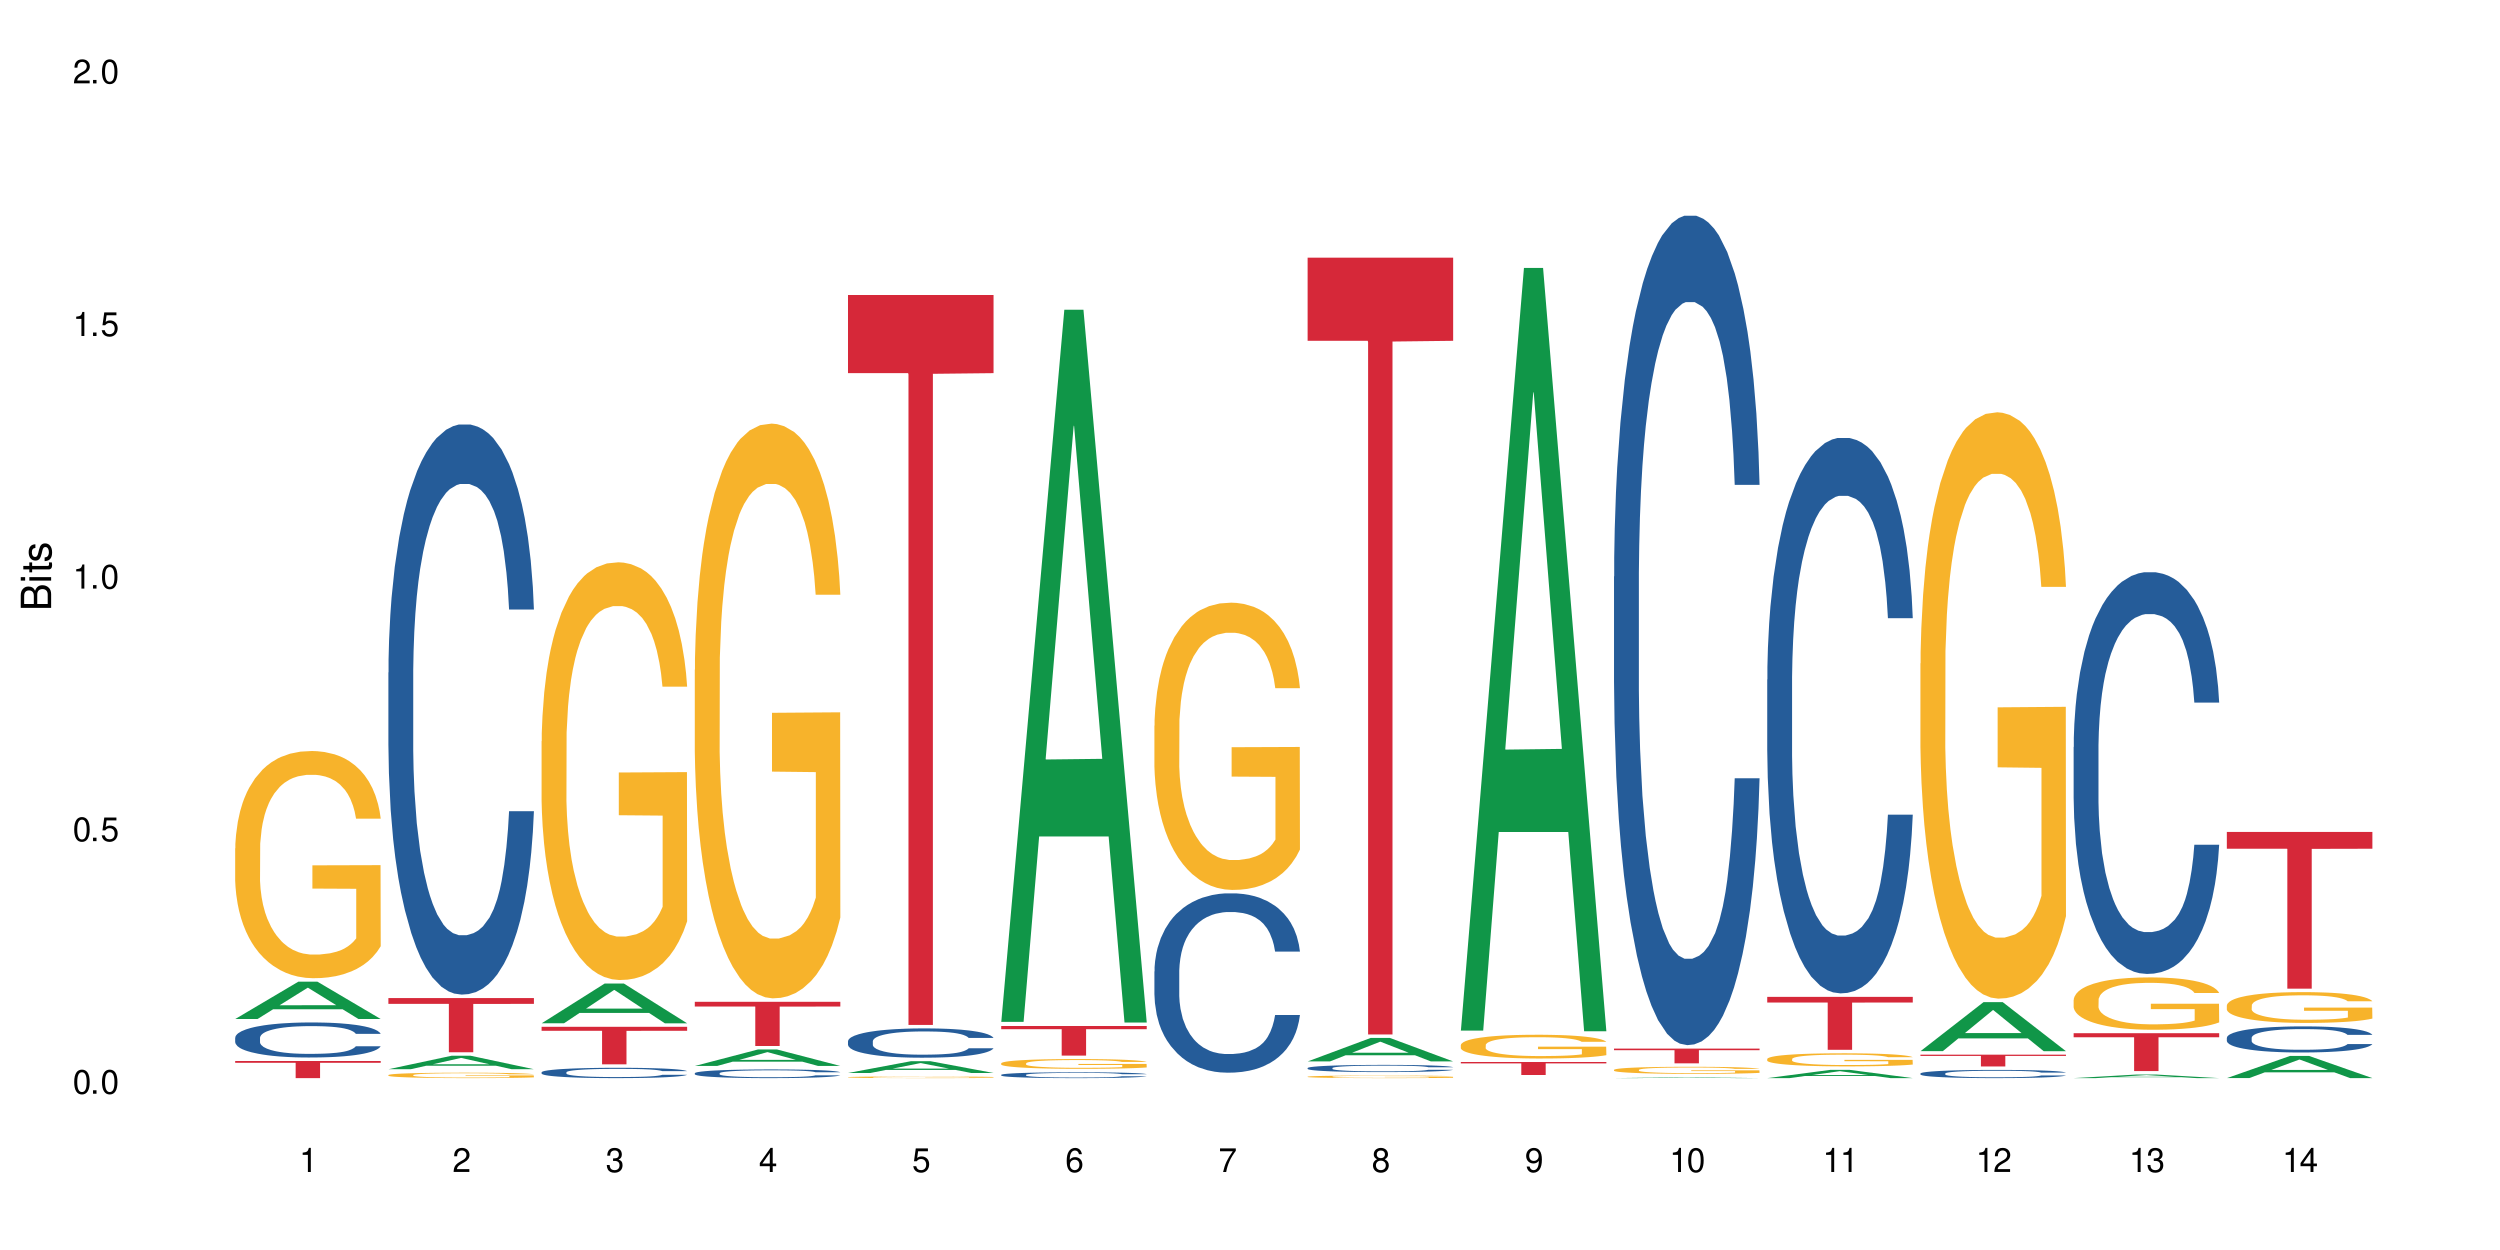 <?xml version="1.0" encoding="UTF-8"?>
<svg xmlns="http://www.w3.org/2000/svg" xmlns:xlink="http://www.w3.org/1999/xlink" width="720" height="360" viewBox="0 0 720 360">
<defs>
<g>
<g id="glyph-0-0">
</g>
<g id="glyph-0-1">
<path d="M 2.641 -6.938 C 2 -6.938 1.422 -6.656 1.078 -6.172 C 0.641 -5.562 0.406 -4.641 0.406 -3.359 C 0.406 -1.016 1.188 0.219 2.641 0.219 C 4.078 0.219 4.859 -1.016 4.859 -3.297 C 4.859 -4.641 4.656 -5.547 4.203 -6.172 C 3.844 -6.656 3.281 -6.938 2.641 -6.938 Z M 2.641 -6.188 C 3.547 -6.188 4 -5.25 4 -3.375 C 4 -1.406 3.562 -0.484 2.625 -0.484 C 1.734 -0.484 1.281 -1.438 1.281 -3.344 C 1.281 -5.25 1.734 -6.188 2.641 -6.188 Z M 2.641 -6.188 "/>
</g>
<g id="glyph-0-2">
<path d="M 1.828 -1 L 0.828 -1 L 0.828 0 L 1.828 0 Z M 1.828 -1 "/>
</g>
<g id="glyph-0-3">
<path d="M 4.562 -6.797 L 1.062 -6.797 L 0.547 -3.094 L 1.328 -3.094 C 1.719 -3.562 2.047 -3.734 2.578 -3.734 C 3.484 -3.734 4.062 -3.109 4.062 -2.094 C 4.062 -1.125 3.484 -0.531 2.578 -0.531 C 1.828 -0.531 1.375 -0.906 1.188 -1.672 L 0.328 -1.672 C 0.453 -1.109 0.547 -0.844 0.75 -0.594 C 1.125 -0.078 1.828 0.219 2.594 0.219 C 3.969 0.219 4.922 -0.781 4.922 -2.219 C 4.922 -3.562 4.031 -4.484 2.719 -4.484 C 2.25 -4.484 1.859 -4.359 1.469 -4.062 L 1.734 -5.969 L 4.562 -5.969 Z M 4.562 -6.797 "/>
</g>
<g id="glyph-0-4">
<path d="M 2.484 -4.938 L 2.484 0 L 3.328 0 L 3.328 -6.938 L 2.766 -6.938 C 2.469 -5.875 2.281 -5.734 0.984 -5.562 L 0.984 -4.938 Z M 2.484 -4.938 "/>
</g>
<g id="glyph-0-5">
<path d="M 4.859 -0.828 L 1.281 -0.828 C 1.359 -1.406 1.672 -1.781 2.5 -2.281 L 3.469 -2.828 C 4.406 -3.344 4.906 -4.062 4.906 -4.906 C 4.906 -5.484 4.672 -6.031 4.266 -6.406 C 3.859 -6.766 3.375 -6.938 2.719 -6.938 C 1.859 -6.938 1.219 -6.625 0.844 -6.031 C 0.609 -5.672 0.5 -5.234 0.484 -4.531 L 1.328 -4.531 C 1.359 -5.016 1.406 -5.281 1.531 -5.516 C 1.75 -5.938 2.188 -6.203 2.703 -6.203 C 3.469 -6.203 4.031 -5.641 4.031 -4.891 C 4.031 -4.344 3.719 -3.859 3.125 -3.516 L 2.234 -3 C 0.812 -2.172 0.406 -1.531 0.328 -0.016 L 4.859 -0.016 Z M 4.859 -0.828 "/>
</g>
<g id="glyph-0-6">
<path d="M 2.125 -3.188 L 2.578 -3.188 C 3.5 -3.188 3.984 -2.766 3.984 -1.922 C 3.984 -1.062 3.469 -0.531 2.594 -0.531 C 1.656 -0.531 1.203 -1 1.156 -2.016 L 0.312 -2.016 C 0.344 -1.453 0.438 -1.094 0.609 -0.781 C 0.953 -0.109 1.625 0.219 2.547 0.219 C 3.953 0.219 4.859 -0.625 4.859 -1.938 C 4.859 -2.828 4.516 -3.297 3.703 -3.594 C 4.344 -3.844 4.656 -4.328 4.656 -5.031 C 4.656 -6.219 3.875 -6.938 2.578 -6.938 C 1.203 -6.938 0.484 -6.172 0.453 -4.703 L 1.297 -4.703 C 1.312 -5.125 1.344 -5.359 1.453 -5.578 C 1.641 -5.969 2.062 -6.203 2.594 -6.203 C 3.344 -6.203 3.797 -5.75 3.797 -5 C 3.797 -4.516 3.609 -4.219 3.25 -4.047 C 3.016 -3.953 2.703 -3.922 2.125 -3.906 Z M 2.125 -3.188 "/>
</g>
<g id="glyph-0-7">
<path d="M 3.141 -1.672 L 3.141 0 L 3.984 0 L 3.984 -1.672 L 4.984 -1.672 L 4.984 -2.438 L 3.984 -2.438 L 3.984 -6.938 L 3.359 -6.938 L 0.266 -2.578 L 0.266 -1.672 Z M 3.141 -2.438 L 1 -2.438 L 3.141 -5.5 Z M 3.141 -2.438 "/>
</g>
<g id="glyph-0-8">
<path d="M 4.781 -5.125 C 4.609 -6.266 3.891 -6.938 2.844 -6.938 C 2.094 -6.938 1.422 -6.578 1.031 -5.953 C 0.594 -5.266 0.406 -4.422 0.406 -3.172 C 0.406 -2 0.578 -1.25 0.984 -0.641 C 1.359 -0.078 1.953 0.219 2.703 0.219 C 3.984 0.219 4.922 -0.75 4.922 -2.094 C 4.922 -3.375 4.062 -4.281 2.844 -4.281 C 2.172 -4.281 1.641 -4.031 1.281 -3.516 C 1.281 -5.234 1.828 -6.188 2.797 -6.188 C 3.391 -6.188 3.797 -5.797 3.938 -5.125 Z M 2.734 -3.531 C 3.547 -3.531 4.062 -2.953 4.062 -2.031 C 4.062 -1.156 3.484 -0.531 2.703 -0.531 C 1.922 -0.531 1.328 -1.188 1.328 -2.078 C 1.328 -2.938 1.906 -3.531 2.734 -3.531 Z M 2.734 -3.531 "/>
</g>
<g id="glyph-0-9">
<path d="M 4.984 -6.797 L 0.438 -6.797 L 0.438 -5.969 L 4.109 -5.969 C 2.5 -3.656 1.828 -2.234 1.328 0 L 2.219 0 C 2.594 -2.172 3.453 -4.047 4.984 -6.094 Z M 4.984 -6.797 "/>
</g>
<g id="glyph-0-10">
<path d="M 3.75 -3.656 C 4.469 -4.094 4.688 -4.438 4.688 -5.078 C 4.688 -6.172 3.844 -6.938 2.641 -6.938 C 1.438 -6.938 0.594 -6.172 0.594 -5.094 C 0.594 -4.438 0.812 -4.094 1.516 -3.656 C 0.734 -3.266 0.359 -2.703 0.359 -1.922 C 0.359 -0.656 1.281 0.219 2.641 0.219 C 3.984 0.219 4.922 -0.656 4.922 -1.922 C 4.922 -2.703 4.531 -3.266 3.75 -3.656 Z M 2.641 -6.188 C 3.359 -6.188 3.812 -5.75 3.812 -5.062 C 3.812 -4.406 3.344 -3.984 2.641 -3.984 C 1.922 -3.984 1.453 -4.406 1.453 -5.078 C 1.453 -5.75 1.922 -6.188 2.641 -6.188 Z M 2.641 -3.266 C 3.484 -3.266 4.062 -2.719 4.062 -1.906 C 4.062 -1.078 3.484 -0.531 2.625 -0.531 C 1.797 -0.531 1.219 -1.094 1.219 -1.906 C 1.219 -2.719 1.781 -3.266 2.641 -3.266 Z M 2.641 -3.266 "/>
</g>
<g id="glyph-0-11">
<path d="M 0.516 -1.578 C 0.672 -0.453 1.406 0.219 2.438 0.219 C 3.188 0.219 3.859 -0.141 4.266 -0.766 C 4.688 -1.453 4.891 -2.297 4.891 -3.547 C 4.891 -4.719 4.703 -5.453 4.312 -6.078 C 3.938 -6.641 3.344 -6.938 2.594 -6.938 C 1.297 -6.938 0.359 -5.969 0.359 -4.625 C 0.359 -3.344 1.234 -2.453 2.453 -2.453 C 3.094 -2.453 3.578 -2.672 4.016 -3.203 C 4 -1.484 3.469 -0.531 2.5 -0.531 C 1.906 -0.531 1.484 -0.906 1.359 -1.578 Z M 2.578 -6.203 C 3.375 -6.203 3.969 -5.531 3.969 -4.641 C 3.969 -3.797 3.391 -3.188 2.547 -3.188 C 1.734 -3.188 1.234 -3.766 1.234 -4.688 C 1.234 -5.562 1.797 -6.203 2.578 -6.203 Z M 2.578 -6.203 "/>
</g>
<g id="glyph-1-0">
</g>
<g id="glyph-1-1">
<path d="M 0 -0.953 L 0 -4.891 C 0 -5.719 -0.234 -6.344 -0.734 -6.797 C -1.188 -7.234 -1.812 -7.469 -2.5 -7.469 C -3.547 -7.469 -4.188 -7 -4.625 -5.875 C -4.984 -6.688 -5.625 -7.094 -6.531 -7.094 C -7.172 -7.094 -7.734 -6.859 -8.141 -6.391 C -8.562 -5.922 -8.75 -5.344 -8.75 -4.5 L -8.75 -0.953 Z M -4.984 -2.062 L -7.766 -2.062 L -7.766 -4.219 C -7.766 -4.844 -7.688 -5.203 -7.453 -5.5 C -7.219 -5.812 -6.859 -5.969 -6.375 -5.969 C -5.891 -5.969 -5.531 -5.812 -5.297 -5.5 C -5.062 -5.203 -4.984 -4.844 -4.984 -4.219 Z M -0.984 -2.062 L -4 -2.062 L -4 -4.781 C -4 -5.766 -3.438 -6.359 -2.484 -6.359 C -1.547 -6.359 -0.984 -5.766 -0.984 -4.781 Z M -0.984 -2.062 "/>
</g>
<g id="glyph-1-2">
<path d="M -6.281 -1.797 L -6.281 -0.797 L 0 -0.797 L 0 -1.797 Z M -8.75 -1.797 L -8.75 -0.797 L -7.484 -0.797 L -7.484 -1.797 Z M -8.75 -1.797 "/>
</g>
<g id="glyph-1-3">
<path d="M -6.281 -3.047 L -6.281 -2.016 L -8.016 -2.016 L -8.016 -1.016 L -6.281 -1.016 L -6.281 -0.172 L -5.469 -0.172 L -5.469 -1.016 L -0.719 -1.016 C -0.078 -1.016 0.281 -1.453 0.281 -2.234 C 0.281 -2.5 0.25 -2.719 0.188 -3.047 L -0.641 -3.047 C -0.609 -2.906 -0.594 -2.766 -0.594 -2.562 C -0.594 -2.141 -0.719 -2.016 -1.156 -2.016 L -5.469 -2.016 L -5.469 -3.047 Z M -6.281 -3.047 "/>
</g>
<g id="glyph-1-4">
<path d="M -4.531 -5.25 C -5.766 -5.25 -6.469 -4.422 -6.469 -2.969 C -6.469 -1.516 -5.719 -0.562 -4.547 -0.562 C -3.562 -0.562 -3.094 -1.062 -2.734 -2.562 L -2.516 -3.484 C -2.344 -4.188 -2.094 -4.469 -1.641 -4.469 C -1.047 -4.469 -0.641 -3.875 -0.641 -3 C -0.641 -2.453 -0.797 -2 -1.062 -1.75 C -1.25 -1.594 -1.422 -1.531 -1.875 -1.469 L -1.875 -0.406 C -0.422 -0.453 0.281 -1.266 0.281 -2.922 C 0.281 -4.5 -0.5 -5.516 -1.719 -5.516 C -2.656 -5.516 -3.172 -4.984 -3.469 -3.734 L -3.703 -2.766 C -3.891 -1.953 -4.156 -1.609 -4.594 -1.609 C -5.188 -1.609 -5.547 -2.125 -5.547 -2.938 C -5.547 -3.75 -5.203 -4.172 -4.531 -4.203 Z M -4.531 -5.25 "/>
</g>
</g>
</defs>
<rect x="-72" y="-36" width="864" height="432" fill="rgb(100%, 100%, 100%)" fill-opacity="1"/>
<path fill-rule="nonzero" fill="rgb(6.275%, 58.824%, 28.235%)" fill-opacity="1" d="M 67.73 293.469 L 67.777 293.461 L 85.914 282.727 L 91.422 282.727 L 109.648 293.48 L 103.242 293.48 L 98.676 290.672 L 78.656 290.672 L 74.18 293.469 L 67.73 293.469 L 80.582 289.512 L 96.84 289.5 L 88.734 284.484 L 88.645 284.473 L 88.555 284.504 L 80.539 289.5 L 80.582 289.512 Z M 67.73 293.469 "/>
<path fill-rule="nonzero" fill="rgb(14.51%, 36.078%, 60%)" fill-opacity="1" d="M 67.73 298.867 L 67.781 298.855 L 67.781 298.637 L 67.934 298.285 L 68.293 297.844 L 68.652 297.539 L 69.57 296.992 L 70.848 296.469 L 72.18 296.062 L 73.148 295.824 L 74.02 295.641 L 76.012 295.297 L 77.289 295.121 L 78.672 294.965 L 80.355 294.809 L 81.582 294.719 L 84.344 294.57 L 86.391 294.504 L 87.973 294.477 L 91.398 294.477 L 93.441 294.516 L 94.926 294.559 L 96.562 294.633 L 97.941 294.719 L 100.344 294.922 L 102.492 295.18 L 103.461 295.324 L 104.996 295.613 L 106.172 295.887 L 106.988 296.129 L 107.91 296.469 L 108.727 296.883 L 109.34 297.352 L 109.648 297.75 L 102.492 297.75 L 102.133 297.383 L 101.723 297.094 L 100.957 296.719 L 100.191 296.449 L 99.117 296.184 L 98.145 296.008 L 96.816 295.832 L 95.641 295.723 L 94.414 295.641 L 93.238 295.582 L 90.988 295.527 L 88.383 295.527 L 87.41 295.547 L 85.418 295.621 L 84.344 295.684 L 82.812 295.812 L 81.738 295.934 L 80.461 296.117 L 79.59 296.273 L 78.516 296.516 L 77.75 296.727 L 76.883 297.031 L 76.371 297.262 L 75.91 297.52 L 75.5 297.824 L 75.195 298.145 L 74.988 298.488 L 74.887 298.82 L 74.887 300.246 L 74.988 300.578 L 75.246 300.969 L 75.91 301.527 L 76.883 302.02 L 78.004 302.406 L 79.078 302.68 L 79.691 302.809 L 80.512 302.957 L 81.789 303.141 L 83.629 303.328 L 84.703 303.402 L 86.34 303.473 L 88.023 303.512 L 90.273 303.512 L 92.27 303.473 L 93.598 303.43 L 94.977 303.355 L 96.867 303.199 L 98.043 303.051 L 99.066 302.875 L 99.832 302.699 L 100.344 302.551 L 101.109 302.266 L 101.723 301.953 L 102.184 301.629 L 102.492 301.316 L 109.648 301.316 L 109.34 301.688 L 108.883 302.047 L 108.422 302.312 L 107.707 302.637 L 106.887 302.922 L 105.711 303.242 L 104.742 303.457 L 103.461 303.688 L 102.285 303.863 L 101.008 304.02 L 99.117 304.203 L 97.891 304.293 L 96.562 304.379 L 94.977 304.453 L 92.984 304.516 L 90.836 304.551 L 88.844 304.562 L 86.695 304.543 L 85.109 304.508 L 83.016 304.422 L 80.41 304.258 L 78.516 304.082 L 77.035 303.906 L 75.758 303.723 L 74.324 303.473 L 72.484 303.07 L 71.359 302.754 L 70.594 302.496 L 69.723 302.137 L 69.109 301.816 L 68.395 301.297 L 67.883 300.645 L 67.73 300.137 Z M 67.73 298.867 "/>
<path fill-rule="nonzero" fill="rgb(96.863%, 70.196%, 16.863%)" fill-opacity="1" d="M 67.73 244.316 L 67.781 244.258 L 67.781 243.062 L 67.988 240.375 L 68.496 236.668 L 69.164 233.621 L 69.879 231.23 L 70.34 229.977 L 71.105 228.184 L 71.77 226.867 L 73.457 224.18 L 75.602 221.668 L 76.777 220.594 L 78.109 219.578 L 80 218.441 L 80.867 218.023 L 83.527 217.066 L 86.543 216.469 L 89.863 216.289 L 91.398 216.352 L 93.496 216.59 L 96.355 217.246 L 97.992 217.844 L 99.27 218.441 L 100.602 219.219 L 102.234 220.414 L 103.77 221.848 L 104.996 223.281 L 106.223 225.074 L 107.246 226.988 L 108.113 229.078 L 108.883 231.59 L 109.34 233.68 L 109.648 235.773 L 102.543 235.773 L 102.133 233.68 L 101.672 232.066 L 100.906 230.094 L 100.141 228.66 L 99.375 227.523 L 97.941 225.973 L 96.715 225.016 L 95.18 224.18 L 93.699 223.641 L 92.012 223.281 L 90.988 223.164 L 88.281 223.164 L 85.828 223.582 L 84.395 224.059 L 83.375 224.535 L 81.941 225.434 L 81.074 226.152 L 80.562 226.629 L 79.027 228.48 L 78.004 230.156 L 77.445 231.289 L 76.727 233.082 L 76.215 234.695 L 75.652 237.086 L 75.348 238.879 L 74.938 242.941 L 74.887 253.699 L 75.039 255.973 L 75.348 258.422 L 75.758 260.574 L 76.371 262.844 L 76.984 264.578 L 78.059 266.906 L 78.977 268.461 L 79.691 269.477 L 81.074 271.09 L 81.637 271.629 L 82.965 272.703 L 84.344 273.539 L 86.031 274.258 L 87.309 274.617 L 89.355 274.914 L 91.961 274.914 L 95.027 274.555 L 96.969 274.078 L 98.301 273.602 L 99.168 273.184 L 100.242 272.523 L 101.008 271.926 L 101.723 271.27 L 102.594 270.254 L 102.594 255.973 L 89.969 255.91 L 89.969 249.219 L 109.598 249.16 L 109.648 272.523 L 108.574 274.137 L 107.246 275.691 L 105.969 276.887 L 104.637 277.902 L 102.746 279.039 L 101.215 279.754 L 98.863 280.594 L 96.715 281.129 L 94.465 281.488 L 92.473 281.668 L 90.121 281.727 L 88.023 281.609 L 85.777 281.25 L 83.988 280.773 L 82.352 280.176 L 80.715 279.398 L 78.672 278.141 L 77.34 277.125 L 75.961 275.871 L 74.582 274.379 L 73.355 272.766 L 72.535 271.508 L 71.719 270.074 L 70.848 268.281 L 70.031 266.25 L 69.418 264.398 L 68.855 262.305 L 68.445 260.332 L 68.039 257.645 L 67.832 255.492 L 67.73 253.641 Z M 67.73 244.316 "/>
<path fill-rule="nonzero" fill="rgb(83.922%, 15.686%, 22.353%)" fill-opacity="1" d="M 67.73 305.559 L 109.648 305.559 L 109.648 306.09 L 92.18 306.094 L 92.18 310.5 L 85.148 310.5 L 85.148 306.098 L 85.047 306.09 L 67.73 306.09 Z M 67.73 305.559 "/>
<path fill-rule="nonzero" fill="rgb(6.275%, 58.824%, 28.235%)" fill-opacity="1" d="M 111.855 307.934 L 111.898 307.93 L 130.035 304.059 L 135.543 304.059 L 153.77 307.938 L 147.367 307.938 L 142.801 306.926 L 122.781 306.926 L 118.301 307.934 L 111.855 307.934 L 124.707 306.508 L 140.961 306.504 L 132.855 304.691 L 132.766 304.688 L 132.68 304.699 L 124.66 306.504 L 124.707 306.508 Z M 111.855 307.934 "/>
<path fill-rule="nonzero" fill="rgb(14.51%, 36.078%, 60%)" fill-opacity="1" d="M 111.855 193.707 L 111.906 193.555 L 111.906 189.953 L 112.059 184.254 L 112.418 177.051 L 112.773 172.098 L 113.695 163.242 L 114.973 154.688 L 116.301 148.086 L 117.273 144.184 L 118.141 141.184 L 120.137 135.629 L 121.414 132.777 L 122.793 130.227 L 124.48 127.676 L 125.707 126.176 L 128.469 123.773 L 130.512 122.723 L 132.098 122.273 L 135.523 122.273 L 137.566 122.875 L 139.047 123.625 L 140.684 124.824 L 142.066 126.176 L 144.469 129.477 L 146.613 133.68 L 147.586 136.082 L 149.117 140.734 L 150.293 145.234 L 151.113 149.137 L 152.031 154.688 L 152.852 161.441 L 153.465 169.094 L 153.77 175.547 L 146.613 175.547 L 146.258 169.547 L 145.848 164.895 L 145.082 158.742 L 144.312 154.391 L 143.242 150.035 L 142.27 147.188 L 140.941 144.336 L 139.766 142.535 L 138.539 141.184 L 137.363 140.281 L 135.113 139.383 L 132.504 139.383 L 131.535 139.684 L 129.539 140.883 L 128.469 141.934 L 126.934 144.035 L 125.859 145.984 L 124.582 148.988 L 123.715 151.539 L 122.641 155.438 L 121.875 158.891 L 121.004 163.844 L 120.492 167.594 L 120.031 171.797 L 119.625 176.75 L 119.316 182 L 119.113 187.555 L 119.012 192.957 L 119.012 216.215 L 119.113 221.621 L 119.367 227.922 L 120.031 237.074 L 121.004 245.031 L 122.129 251.332 L 123.203 255.836 L 123.816 257.938 L 124.633 260.336 L 125.91 263.34 L 127.75 266.34 L 128.824 267.539 L 130.461 268.742 L 132.148 269.34 L 134.398 269.34 L 136.391 268.742 L 137.719 267.988 L 139.102 266.789 L 140.992 264.238 L 142.168 261.836 L 143.188 258.984 L 143.957 256.133 L 144.469 253.734 L 145.234 249.082 L 145.848 243.98 L 146.309 238.727 L 146.613 233.625 L 153.77 233.625 L 153.465 239.629 L 153.004 245.48 L 152.543 249.832 L 151.828 255.086 L 151.012 259.738 L 149.836 264.988 L 148.863 268.441 L 147.586 272.191 L 146.41 275.043 L 145.133 277.594 L 143.242 280.598 L 142.012 282.098 L 140.684 283.445 L 139.102 284.648 L 137.105 285.699 L 134.961 286.297 L 132.965 286.449 L 130.82 286.148 L 129.234 285.547 L 127.137 284.199 L 124.531 281.496 L 122.641 278.645 L 121.156 275.793 L 119.879 272.793 L 118.449 268.742 L 116.609 262.137 L 115.484 257.035 L 114.715 252.832 L 113.848 246.98 L 113.234 241.727 L 112.52 233.324 L 112.008 222.668 L 111.855 214.414 Z M 111.855 193.707 "/>
<path fill-rule="nonzero" fill="rgb(96.863%, 70.196%, 16.863%)" fill-opacity="1" d="M 111.855 309.605 L 111.906 309.605 L 111.906 309.574 L 112.109 309.512 L 112.621 309.422 L 113.285 309.348 L 114 309.293 L 114.461 309.262 L 115.227 309.219 L 115.891 309.188 L 117.578 309.125 L 119.727 309.062 L 120.902 309.039 L 122.23 309.016 L 124.121 308.988 L 124.992 308.977 L 127.648 308.953 L 130.664 308.941 L 133.988 308.934 L 135.523 308.938 L 137.617 308.941 L 140.48 308.957 L 142.117 308.973 L 143.395 308.988 L 144.723 309.004 L 146.359 309.035 L 147.891 309.066 L 149.117 309.102 L 150.348 309.145 L 151.367 309.191 L 152.238 309.242 L 153.004 309.301 L 153.465 309.352 L 153.77 309.402 L 146.664 309.402 L 146.258 309.352 L 145.797 309.312 L 145.031 309.266 L 144.262 309.23 L 143.496 309.203 L 142.066 309.168 L 140.84 309.145 L 139.305 309.125 L 137.82 309.109 L 136.137 309.102 L 135.113 309.098 L 132.402 309.098 L 129.949 309.109 L 128.52 309.121 L 127.496 309.133 L 126.066 309.152 L 125.195 309.172 L 124.684 309.184 L 123.152 309.227 L 122.129 309.266 L 121.566 309.293 L 120.852 309.336 L 120.34 309.375 L 119.777 309.434 L 119.469 309.477 L 119.062 309.57 L 119.012 309.828 L 119.164 309.883 L 119.469 309.941 L 119.879 309.992 L 120.492 310.047 L 121.105 310.09 L 122.18 310.145 L 123.102 310.184 L 123.816 310.207 L 125.195 310.246 L 125.758 310.258 L 127.086 310.285 L 128.469 310.305 L 130.152 310.32 L 131.434 310.328 L 133.477 310.336 L 136.082 310.336 L 139.152 310.328 L 141.094 310.316 L 142.422 310.305 L 143.293 310.293 L 144.363 310.277 L 145.133 310.266 L 145.848 310.25 L 146.715 310.227 L 146.715 309.883 L 134.09 309.883 L 134.09 309.723 L 153.719 309.719 L 153.77 310.277 L 152.699 310.316 L 151.367 310.355 L 150.09 310.383 L 148.762 310.406 L 146.871 310.434 L 145.336 310.453 L 142.984 310.473 L 140.84 310.484 L 138.59 310.492 L 136.594 310.496 L 134.242 310.5 L 132.148 310.496 L 129.898 310.488 L 128.109 310.477 L 126.473 310.461 L 124.84 310.441 L 122.793 310.414 L 121.465 310.391 L 120.082 310.359 L 118.703 310.324 L 117.477 310.285 L 116.66 310.254 L 115.84 310.219 L 114.973 310.176 L 114.152 310.129 L 113.539 310.086 L 112.98 310.035 L 112.57 309.988 L 112.16 309.922 L 111.957 309.871 L 111.855 309.828 Z M 111.855 309.605 "/>
<path fill-rule="nonzero" fill="rgb(83.922%, 15.686%, 22.353%)" fill-opacity="1" d="M 111.855 287.445 L 153.77 287.445 L 153.77 289.117 L 136.301 289.133 L 136.301 303.059 L 129.273 303.059 L 129.273 289.148 L 129.172 289.117 L 111.855 289.117 Z M 111.855 287.445 "/>
<path fill-rule="nonzero" fill="rgb(6.275%, 58.824%, 28.235%)" fill-opacity="1" d="M 155.977 294.707 L 156.023 294.695 L 174.16 283.25 L 179.668 283.25 L 197.895 294.719 L 191.488 294.719 L 186.922 291.723 L 166.902 291.723 L 162.426 294.707 L 155.977 294.707 L 168.828 290.484 L 185.086 290.473 L 176.98 285.121 L 176.891 285.109 L 176.801 285.145 L 168.785 290.473 L 168.828 290.484 Z M 155.977 294.707 "/>
<path fill-rule="nonzero" fill="rgb(14.51%, 36.078%, 60%)" fill-opacity="1" d="M 155.977 308.82 L 156.027 308.816 L 156.027 308.75 L 156.18 308.648 L 156.539 308.516 L 156.898 308.426 L 157.816 308.266 L 159.094 308.113 L 160.426 307.992 L 161.395 307.922 L 162.266 307.867 L 164.258 307.766 L 165.535 307.715 L 166.918 307.668 L 168.602 307.621 L 169.828 307.594 L 172.59 307.551 L 174.637 307.531 L 176.219 307.523 L 179.645 307.523 L 181.688 307.535 L 183.172 307.547 L 184.809 307.57 L 186.188 307.594 L 188.59 307.656 L 190.738 307.73 L 191.707 307.773 L 193.242 307.859 L 194.418 307.941 L 195.234 308.012 L 196.156 308.113 L 196.973 308.234 L 197.586 308.371 L 197.895 308.488 L 190.738 308.488 L 190.379 308.379 L 189.969 308.297 L 189.203 308.184 L 188.438 308.105 L 187.363 308.027 L 186.391 307.977 L 185.062 307.922 L 183.887 307.891 L 182.66 307.867 L 181.484 307.852 L 179.234 307.836 L 176.629 307.836 L 175.656 307.84 L 173.664 307.859 L 172.59 307.879 L 171.059 307.918 L 169.984 307.953 L 168.707 308.008 L 167.836 308.055 L 166.762 308.125 L 165.996 308.188 L 165.129 308.277 L 164.617 308.344 L 164.156 308.422 L 163.746 308.512 L 163.441 308.605 L 163.234 308.707 L 163.133 308.805 L 163.133 309.227 L 163.234 309.324 L 163.492 309.438 L 164.156 309.605 L 165.129 309.75 L 166.25 309.863 L 167.324 309.945 L 167.938 309.98 L 168.758 310.027 L 170.035 310.082 L 171.875 310.133 L 172.949 310.156 L 174.582 310.18 L 176.27 310.188 L 178.52 310.188 L 180.512 310.18 L 181.844 310.164 L 183.223 310.145 L 185.113 310.098 L 186.289 310.055 L 187.312 310 L 188.078 309.949 L 188.59 309.906 L 189.355 309.82 L 189.969 309.73 L 190.43 309.633 L 190.738 309.543 L 197.895 309.543 L 197.586 309.652 L 197.129 309.758 L 196.668 309.836 L 195.953 309.93 L 195.133 310.016 L 193.957 310.109 L 192.988 310.172 L 191.707 310.242 L 190.531 310.293 L 189.254 310.34 L 187.363 310.395 L 186.137 310.422 L 184.809 310.445 L 183.223 310.465 L 181.23 310.484 L 179.082 310.496 L 177.09 310.5 L 174.941 310.492 L 173.355 310.484 L 171.262 310.457 L 168.652 310.41 L 166.762 310.359 L 165.281 310.305 L 164.004 310.25 L 162.57 310.18 L 160.73 310.059 L 159.605 309.965 L 158.84 309.891 L 157.969 309.785 L 157.355 309.688 L 156.641 309.535 L 156.129 309.344 L 155.977 309.195 Z M 155.977 308.82 "/>
<path fill-rule="nonzero" fill="rgb(96.863%, 70.196%, 16.863%)" fill-opacity="1" d="M 155.977 213.469 L 156.027 213.359 L 156.027 211.16 L 156.234 206.219 L 156.742 199.406 L 157.41 193.801 L 158.125 189.406 L 158.582 187.098 L 159.352 183.805 L 160.016 181.387 L 161.703 176.441 L 163.848 171.828 L 165.023 169.848 L 166.355 167.98 L 168.246 165.895 L 169.113 165.125 L 171.773 163.367 L 174.789 162.27 L 178.109 161.938 L 179.645 162.047 L 181.742 162.488 L 184.602 163.695 L 186.238 164.793 L 187.516 165.895 L 188.848 167.32 L 190.48 169.52 L 192.016 172.156 L 193.242 174.793 L 194.469 178.09 L 195.492 181.605 L 196.359 185.453 L 197.129 190.066 L 197.586 193.91 L 197.895 197.758 L 190.789 197.758 L 190.379 193.91 L 189.918 190.945 L 189.152 187.32 L 188.387 184.684 L 187.617 182.594 L 186.188 179.738 L 184.961 177.98 L 183.426 176.441 L 181.945 175.453 L 180.258 174.793 L 179.234 174.574 L 176.527 174.574 L 174.074 175.344 L 172.641 176.223 L 171.617 177.102 L 170.188 178.75 L 169.32 180.066 L 168.809 180.945 L 167.273 184.352 L 166.25 187.43 L 165.688 189.516 L 164.973 192.812 L 164.461 195.781 L 163.898 200.176 L 163.594 203.469 L 163.184 210.941 L 163.133 230.719 L 163.285 234.895 L 163.594 239.398 L 164.004 243.355 L 164.617 247.531 L 165.23 250.715 L 166.305 255 L 167.223 257.859 L 167.938 259.727 L 169.32 262.691 L 169.883 263.684 L 171.211 265.66 L 172.59 267.199 L 174.277 268.516 L 175.555 269.176 L 177.602 269.727 L 180.207 269.727 L 183.273 269.066 L 185.215 268.188 L 186.547 267.309 L 187.414 266.539 L 188.488 265.328 L 189.254 264.23 L 189.969 263.023 L 190.84 261.156 L 190.84 234.895 L 178.215 234.785 L 178.215 222.48 L 197.844 222.367 L 197.895 265.328 L 196.82 268.297 L 195.492 271.152 L 194.215 273.352 L 192.883 275.219 L 190.992 277.305 L 189.461 278.625 L 187.109 280.164 L 184.961 281.152 L 182.711 281.812 L 180.719 282.141 L 178.367 282.25 L 176.27 282.031 L 174.023 281.371 L 172.234 280.492 L 170.598 279.395 L 168.961 277.965 L 166.918 275.66 L 165.586 273.789 L 164.207 271.484 L 162.828 268.734 L 161.602 265.77 L 160.781 263.461 L 159.965 260.824 L 159.094 257.527 L 158.277 253.793 L 157.664 250.387 L 157.102 246.543 L 156.691 242.914 L 156.285 237.973 L 156.078 234.016 L 155.977 230.609 Z M 155.977 213.469 "/>
<path fill-rule="nonzero" fill="rgb(83.922%, 15.686%, 22.353%)" fill-opacity="1" d="M 155.977 295.715 L 197.895 295.715 L 197.895 296.871 L 180.426 296.883 L 180.426 306.527 L 173.395 306.527 L 173.395 296.891 L 173.293 296.871 L 155.977 296.871 Z M 155.977 295.715 "/>
<path fill-rule="nonzero" fill="rgb(6.275%, 58.824%, 28.235%)" fill-opacity="1" d="M 200.102 306.992 L 200.145 306.988 L 218.281 302.25 L 223.789 302.25 L 242.016 306.996 L 235.613 306.996 L 231.047 305.758 L 211.027 305.758 L 206.547 306.992 L 200.102 306.992 L 212.953 305.246 L 229.207 305.242 L 221.102 303.023 L 221.012 303.02 L 220.926 303.035 L 212.906 305.242 L 212.953 305.246 Z M 200.102 306.992 "/>
<path fill-rule="nonzero" fill="rgb(14.51%, 36.078%, 60%)" fill-opacity="1" d="M 200.102 309.086 L 200.152 309.082 L 200.152 309.027 L 200.305 308.941 L 200.664 308.832 L 201.02 308.754 L 201.941 308.621 L 203.219 308.488 L 204.547 308.387 L 205.52 308.328 L 206.387 308.285 L 208.383 308.199 L 209.66 308.156 L 211.039 308.117 L 212.727 308.078 L 213.953 308.055 L 216.715 308.02 L 218.758 308 L 220.344 307.996 L 223.77 307.996 L 225.812 308.004 L 227.293 308.016 L 228.93 308.035 L 230.312 308.055 L 232.715 308.105 L 234.859 308.168 L 235.832 308.207 L 237.363 308.277 L 238.539 308.344 L 239.359 308.406 L 240.277 308.488 L 241.098 308.594 L 241.711 308.711 L 242.016 308.809 L 234.859 308.809 L 234.504 308.715 L 234.094 308.645 L 233.328 308.551 L 232.559 308.484 L 231.488 308.418 L 230.516 308.375 L 229.188 308.332 L 228.012 308.305 L 226.785 308.285 L 225.609 308.27 L 223.359 308.258 L 220.75 308.258 L 219.781 308.262 L 217.785 308.277 L 216.715 308.293 L 215.18 308.328 L 214.105 308.355 L 212.828 308.402 L 211.961 308.441 L 210.887 308.5 L 210.117 308.555 L 209.25 308.629 L 208.738 308.688 L 208.277 308.75 L 207.871 308.824 L 207.562 308.906 L 207.359 308.992 L 207.258 309.074 L 207.258 309.43 L 207.359 309.512 L 207.613 309.605 L 208.277 309.746 L 209.25 309.867 L 210.375 309.965 L 211.449 310.031 L 212.062 310.062 L 212.879 310.102 L 214.156 310.145 L 215.996 310.191 L 217.07 310.211 L 218.707 310.23 L 220.395 310.238 L 222.645 310.238 L 224.637 310.23 L 225.965 310.219 L 227.348 310.199 L 229.238 310.16 L 230.414 310.125 L 231.434 310.078 L 232.203 310.035 L 232.715 310 L 233.48 309.93 L 234.094 309.852 L 234.555 309.77 L 234.859 309.691 L 242.016 309.691 L 241.711 309.785 L 241.25 309.875 L 240.789 309.941 L 240.074 310.02 L 239.258 310.09 L 238.082 310.172 L 237.109 310.223 L 235.832 310.281 L 234.656 310.324 L 233.379 310.363 L 231.488 310.41 L 230.258 310.434 L 228.93 310.453 L 227.348 310.473 L 225.352 310.488 L 223.207 310.496 L 221.211 310.5 L 219.066 310.496 L 217.48 310.484 L 215.383 310.465 L 212.777 310.422 L 210.887 310.379 L 209.402 310.336 L 208.125 310.289 L 206.695 310.23 L 204.855 310.129 L 203.73 310.051 L 202.961 309.984 L 202.094 309.898 L 201.48 309.816 L 200.766 309.688 L 200.254 309.527 L 200.102 309.398 Z M 200.102 309.086 "/>
<path fill-rule="nonzero" fill="rgb(96.863%, 70.196%, 16.863%)" fill-opacity="1" d="M 200.102 192.895 L 200.152 192.742 L 200.152 189.723 L 200.355 182.918 L 200.867 173.547 L 201.531 165.836 L 202.246 159.789 L 202.707 156.613 L 203.473 152.078 L 204.137 148.754 L 205.824 141.953 L 207.973 135.602 L 209.148 132.883 L 210.477 130.312 L 212.367 127.441 L 213.238 126.383 L 215.895 123.961 L 218.91 122.449 L 222.234 121.996 L 223.77 122.148 L 225.863 122.754 L 228.727 124.418 L 230.363 125.93 L 231.641 127.441 L 232.969 129.406 L 234.605 132.43 L 236.137 136.055 L 237.363 139.684 L 238.594 144.219 L 239.613 149.055 L 240.484 154.348 L 241.25 160.695 L 241.711 165.988 L 242.016 171.277 L 234.91 171.277 L 234.504 165.988 L 234.043 161.906 L 233.277 156.918 L 232.508 153.289 L 231.742 150.418 L 230.312 146.488 L 229.082 144.066 L 227.551 141.953 L 226.066 140.59 L 224.383 139.684 L 223.359 139.383 L 220.648 139.383 L 218.195 140.441 L 216.766 141.648 L 215.742 142.859 L 214.312 145.125 L 213.441 146.941 L 212.93 148.148 L 211.398 152.836 L 210.375 157.07 L 209.812 159.941 L 209.098 164.477 L 208.586 168.559 L 208.023 174.605 L 207.715 179.141 L 207.309 189.418 L 207.258 216.629 L 207.41 222.371 L 207.715 228.57 L 208.125 234.012 L 208.738 239.758 L 209.352 244.141 L 210.426 250.035 L 211.348 253.969 L 212.062 256.535 L 213.441 260.617 L 214.004 261.98 L 215.332 264.699 L 216.715 266.816 L 218.398 268.629 L 219.68 269.539 L 221.723 270.293 L 224.328 270.293 L 227.398 269.387 L 229.34 268.176 L 230.668 266.969 L 231.539 265.91 L 232.609 264.246 L 233.379 262.734 L 234.094 261.07 L 234.961 258.504 L 234.961 222.371 L 222.336 222.223 L 222.336 205.289 L 241.965 205.141 L 242.016 264.246 L 240.941 268.328 L 239.613 272.258 L 238.336 275.281 L 237.008 277.852 L 235.117 280.723 L 233.582 282.539 L 231.23 284.652 L 229.082 286.016 L 226.836 286.922 L 224.84 287.375 L 222.488 287.527 L 220.395 287.223 L 218.145 286.316 L 216.355 285.109 L 214.719 283.598 L 213.082 281.629 L 211.039 278.457 L 209.711 275.887 L 208.328 272.711 L 206.949 268.934 L 205.723 264.852 L 204.906 261.676 L 204.086 258.047 L 203.219 253.512 L 202.398 248.375 L 201.785 243.688 L 201.223 238.398 L 200.816 233.406 L 200.406 226.605 L 200.203 221.164 L 200.102 216.477 Z M 200.102 192.895 "/>
<path fill-rule="nonzero" fill="rgb(83.922%, 15.686%, 22.353%)" fill-opacity="1" d="M 200.102 288.523 L 242.016 288.523 L 242.016 289.887 L 224.547 289.898 L 224.547 301.25 L 217.52 301.25 L 217.52 289.91 L 217.418 289.887 L 200.102 289.887 Z M 200.102 288.523 "/>
<path fill-rule="nonzero" fill="rgb(6.275%, 58.824%, 28.235%)" fill-opacity="1" d="M 244.223 309.02 L 244.27 309.016 L 262.406 305.617 L 267.914 305.617 L 286.141 309.023 L 279.734 309.023 L 275.168 308.133 L 255.148 308.133 L 250.672 309.02 L 244.223 309.02 L 257.074 307.766 L 273.332 307.762 L 265.227 306.172 L 265.137 306.172 L 265.047 306.18 L 257.031 307.762 L 257.074 307.766 Z M 244.223 309.02 "/>
<path fill-rule="nonzero" fill="rgb(14.51%, 36.078%, 60%)" fill-opacity="1" d="M 244.223 299.855 L 244.273 299.848 L 244.273 299.664 L 244.426 299.371 L 244.785 299 L 245.145 298.746 L 246.062 298.289 L 247.34 297.852 L 248.672 297.512 L 249.641 297.312 L 250.512 297.156 L 252.504 296.871 L 253.781 296.727 L 255.164 296.594 L 256.848 296.465 L 258.074 296.387 L 260.836 296.262 L 262.883 296.207 L 264.465 296.188 L 267.891 296.188 L 269.934 296.215 L 271.418 296.254 L 273.055 296.316 L 274.434 296.387 L 276.836 296.555 L 278.984 296.773 L 279.953 296.895 L 281.488 297.133 L 282.664 297.363 L 283.48 297.566 L 284.402 297.852 L 285.219 298.199 L 285.832 298.59 L 286.141 298.922 L 278.984 298.922 L 278.625 298.613 L 278.215 298.375 L 277.449 298.059 L 276.684 297.836 L 275.609 297.613 L 274.637 297.465 L 273.309 297.32 L 272.133 297.227 L 270.906 297.156 L 269.73 297.109 L 267.48 297.066 L 264.875 297.066 L 263.902 297.078 L 261.91 297.141 L 260.836 297.195 L 259.305 297.305 L 258.23 297.402 L 256.953 297.559 L 256.082 297.688 L 255.008 297.891 L 254.242 298.066 L 253.371 298.32 L 252.863 298.516 L 252.402 298.73 L 251.992 298.984 L 251.688 299.254 L 251.48 299.539 L 251.379 299.816 L 251.379 301.012 L 251.48 301.289 L 251.738 301.613 L 252.402 302.082 L 253.371 302.492 L 254.496 302.816 L 255.57 303.047 L 256.184 303.156 L 257.004 303.277 L 258.281 303.434 L 260.121 303.586 L 261.195 303.648 L 262.828 303.711 L 264.516 303.742 L 266.766 303.742 L 268.758 303.711 L 270.09 303.672 L 271.469 303.609 L 273.359 303.48 L 274.535 303.355 L 275.559 303.211 L 276.324 303.062 L 276.836 302.938 L 277.602 302.699 L 278.215 302.438 L 278.676 302.168 L 278.984 301.906 L 286.141 301.906 L 285.832 302.215 L 285.371 302.516 L 284.914 302.738 L 284.195 303.008 L 283.379 303.246 L 282.203 303.516 L 281.23 303.695 L 279.953 303.887 L 278.777 304.035 L 277.5 304.164 L 275.609 304.32 L 274.383 304.395 L 273.055 304.465 L 271.469 304.527 L 269.477 304.582 L 267.328 304.613 L 265.336 304.621 L 263.188 304.605 L 261.602 304.574 L 259.508 304.504 L 256.898 304.367 L 255.008 304.219 L 253.527 304.074 L 252.25 303.918 L 250.816 303.711 L 248.977 303.371 L 247.852 303.109 L 247.086 302.895 L 246.215 302.594 L 245.602 302.324 L 244.887 301.891 L 244.375 301.344 L 244.223 300.918 Z M 244.223 299.855 "/>
<path fill-rule="nonzero" fill="rgb(96.863%, 70.196%, 16.863%)" fill-opacity="1" d="M 244.223 310.227 L 244.273 310.223 L 244.273 310.215 L 244.477 310.195 L 244.988 310.168 L 245.652 310.145 L 246.371 310.129 L 246.828 310.121 L 247.598 310.105 L 248.262 310.098 L 249.949 310.078 L 252.094 310.059 L 253.27 310.051 L 254.602 310.043 L 256.492 310.035 L 257.359 310.031 L 260.02 310.023 L 263.035 310.02 L 267.891 310.02 L 269.988 310.023 L 272.848 310.027 L 274.484 310.031 L 275.762 310.035 L 277.094 310.039 L 278.727 310.051 L 280.262 310.059 L 282.715 310.082 L 283.738 310.098 L 284.605 310.113 L 285.371 310.133 L 285.832 310.148 L 286.141 310.164 L 279.035 310.164 L 278.625 310.148 L 278.164 310.137 L 277.398 310.121 L 276.633 310.109 L 275.863 310.102 L 274.434 310.09 L 273.207 310.082 L 271.672 310.078 L 270.191 310.074 L 268.504 310.07 L 264.773 310.07 L 262.32 310.074 L 260.887 310.078 L 259.863 310.078 L 258.434 310.086 L 257.566 310.09 L 257.055 310.094 L 255.52 310.109 L 254.496 310.121 L 253.934 310.129 L 253.219 310.141 L 252.707 310.156 L 252.145 310.172 L 251.84 310.184 L 251.43 310.215 L 251.379 310.293 L 251.531 310.309 L 251.84 310.328 L 252.25 310.344 L 253.477 310.375 L 254.547 310.391 L 255.469 310.402 L 256.184 310.41 L 257.566 310.422 L 258.129 310.426 L 259.457 310.434 L 260.836 310.438 L 262.523 310.445 L 263.801 310.445 L 265.848 310.449 L 268.453 310.449 L 271.52 310.445 L 273.461 310.441 L 274.793 310.438 L 275.66 310.438 L 276.734 310.43 L 277.5 310.426 L 278.215 310.422 L 279.086 310.414 L 279.086 310.309 L 266.461 310.309 L 266.461 310.262 L 286.09 310.262 L 286.141 310.43 L 285.066 310.441 L 283.738 310.453 L 282.461 310.465 L 281.129 310.473 L 279.238 310.48 L 277.707 310.484 L 275.355 310.492 L 273.207 310.496 L 270.957 310.496 L 268.965 310.5 L 266.613 310.5 L 264.516 310.496 L 262.27 310.496 L 260.477 310.492 L 258.844 310.488 L 257.207 310.48 L 255.164 310.473 L 253.832 310.465 L 252.453 310.457 L 251.074 310.445 L 249.848 310.434 L 249.027 310.426 L 248.211 310.414 L 247.34 310.398 L 246.523 310.387 L 245.91 310.371 L 245.348 310.355 L 244.938 310.344 L 244.531 310.324 L 244.324 310.309 L 244.223 310.293 Z M 244.223 310.227 "/>
<path fill-rule="nonzero" fill="rgb(83.922%, 15.686%, 22.353%)" fill-opacity="1" d="M 244.223 84.961 L 286.141 84.961 L 286.141 107.465 L 268.672 107.66 L 268.672 295.188 L 261.641 295.188 L 261.641 107.859 L 261.539 107.465 L 244.223 107.465 Z M 244.223 84.961 "/>
<path fill-rule="nonzero" fill="rgb(6.275%, 58.824%, 28.235%)" fill-opacity="1" d="M 288.348 294.301 L 288.391 294.109 L 306.527 89.195 L 312.035 89.195 L 330.262 294.496 L 323.859 294.496 L 319.289 240.906 L 299.273 240.906 L 294.793 294.301 L 288.348 294.301 L 301.199 218.734 L 317.453 218.543 L 309.348 122.738 L 309.258 122.543 L 309.172 123.121 L 301.152 218.543 L 301.199 218.734 Z M 288.348 294.301 "/>
<path fill-rule="nonzero" fill="rgb(14.51%, 36.078%, 60%)" fill-opacity="1" d="M 288.348 309.551 L 288.398 309.547 L 288.398 309.512 L 288.551 309.453 L 288.906 309.379 L 289.266 309.328 L 290.188 309.238 L 291.465 309.152 L 292.793 309.082 L 293.766 309.043 L 294.633 309.012 L 296.629 308.957 L 297.906 308.926 L 299.285 308.898 L 300.973 308.875 L 302.199 308.859 L 304.961 308.836 L 307.004 308.824 L 308.59 308.82 L 312.012 308.82 L 314.059 308.824 L 315.539 308.832 L 317.176 308.844 L 318.559 308.859 L 320.961 308.891 L 323.105 308.934 L 324.078 308.961 L 325.609 309.008 L 326.785 309.055 L 327.605 309.094 L 328.523 309.152 L 329.344 309.219 L 329.957 309.297 L 330.262 309.363 L 323.105 309.363 L 322.75 309.301 L 322.34 309.254 L 321.574 309.191 L 320.805 309.148 L 319.73 309.102 L 318.762 309.074 L 317.434 309.043 L 316.258 309.027 L 315.031 309.012 L 313.855 309.004 L 311.605 308.992 L 308.996 308.992 L 308.027 308.996 L 306.031 309.008 L 304.961 309.02 L 303.426 309.043 L 302.352 309.062 L 301.074 309.094 L 300.207 309.117 L 299.133 309.156 L 298.363 309.195 L 297.496 309.246 L 296.984 309.281 L 296.523 309.324 L 296.117 309.375 L 295.809 309.43 L 295.605 309.488 L 295.504 309.543 L 295.504 309.781 L 295.605 309.836 L 295.859 309.898 L 296.523 309.992 L 297.496 310.074 L 298.621 310.141 L 299.695 310.188 L 300.309 310.207 L 301.125 310.23 L 302.402 310.262 L 304.242 310.293 L 305.316 310.305 L 306.953 310.316 L 308.641 310.324 L 310.891 310.324 L 312.883 310.316 L 314.211 310.309 L 315.594 310.297 L 317.484 310.273 L 318.66 310.246 L 319.68 310.219 L 320.449 310.188 L 320.961 310.164 L 321.727 310.117 L 322.34 310.062 L 322.801 310.012 L 323.105 309.957 L 330.262 309.957 L 329.957 310.02 L 329.496 310.078 L 329.035 310.125 L 328.32 310.18 L 327.504 310.227 L 326.328 310.277 L 325.355 310.316 L 324.078 310.352 L 322.902 310.383 L 321.625 310.41 L 319.73 310.438 L 318.504 310.453 L 317.176 310.469 L 315.594 310.48 L 313.598 310.492 L 311.453 310.496 L 309.457 310.5 L 307.312 310.496 L 305.727 310.488 L 303.629 310.477 L 301.023 310.449 L 299.133 310.418 L 297.648 310.391 L 296.371 310.359 L 294.941 310.316 L 293.102 310.25 L 291.977 310.199 L 291.207 310.156 L 290.34 310.094 L 289.727 310.043 L 289.012 309.957 L 288.5 309.848 L 288.348 309.762 Z M 288.348 309.551 "/>
<path fill-rule="nonzero" fill="rgb(96.863%, 70.196%, 16.863%)" fill-opacity="1" d="M 288.348 306.211 L 288.398 306.211 L 288.398 306.16 L 288.602 306.043 L 289.113 305.883 L 289.777 305.754 L 290.492 305.648 L 290.953 305.594 L 291.719 305.52 L 292.383 305.461 L 294.07 305.348 L 296.219 305.238 L 297.395 305.191 L 298.723 305.148 L 300.613 305.098 L 301.484 305.082 L 304.141 305.039 L 307.156 305.016 L 310.48 305.008 L 312.012 305.008 L 314.109 305.02 L 316.973 305.047 L 318.609 305.074 L 319.887 305.098 L 321.215 305.133 L 322.852 305.184 L 324.383 305.246 L 325.609 305.309 L 326.836 305.383 L 327.859 305.469 L 328.73 305.559 L 329.496 305.664 L 329.957 305.754 L 330.262 305.844 L 323.156 305.844 L 322.75 305.754 L 322.289 305.684 L 321.523 305.602 L 320.754 305.539 L 319.988 305.488 L 318.559 305.422 L 317.328 305.383 L 315.797 305.348 L 314.312 305.324 L 312.629 305.309 L 311.605 305.301 L 308.895 305.301 L 306.441 305.32 L 305.012 305.34 L 303.988 305.363 L 302.559 305.398 L 301.688 305.43 L 301.176 305.453 L 299.645 305.531 L 298.621 305.602 L 298.059 305.652 L 297.344 305.73 L 296.832 305.797 L 296.27 305.902 L 295.961 305.977 L 295.555 306.152 L 295.504 306.617 L 295.656 306.715 L 295.961 306.82 L 296.371 306.91 L 296.984 307.008 L 297.598 307.082 L 298.672 307.184 L 299.594 307.25 L 300.309 307.293 L 301.688 307.363 L 302.25 307.387 L 303.578 307.434 L 304.961 307.469 L 306.645 307.5 L 307.926 307.516 L 309.969 307.527 L 312.574 307.527 L 315.645 307.512 L 317.586 307.492 L 318.914 307.473 L 319.785 307.453 L 320.855 307.426 L 321.625 307.398 L 322.34 307.371 L 323.207 307.328 L 323.207 306.715 L 310.582 306.711 L 310.582 306.422 L 330.211 306.422 L 330.262 307.426 L 329.188 307.496 L 327.859 307.562 L 326.582 307.613 L 325.254 307.656 L 323.363 307.707 L 321.828 307.738 L 319.477 307.773 L 317.328 307.797 L 315.082 307.812 L 313.086 307.82 L 310.734 307.82 L 308.641 307.816 L 306.391 307.801 L 304.602 307.781 L 302.965 307.754 L 301.328 307.723 L 299.285 307.668 L 297.957 307.625 L 296.574 307.57 L 295.195 307.504 L 293.969 307.438 L 293.152 307.383 L 292.332 307.32 L 291.465 307.242 L 290.645 307.156 L 290.031 307.074 L 289.469 306.984 L 289.062 306.902 L 288.652 306.785 L 288.449 306.691 L 288.348 306.613 Z M 288.348 306.211 "/>
<path fill-rule="nonzero" fill="rgb(83.922%, 15.686%, 22.353%)" fill-opacity="1" d="M 288.348 295.492 L 330.262 295.492 L 330.262 296.402 L 312.793 296.41 L 312.793 304.008 L 305.766 304.008 L 305.766 296.418 L 305.664 296.402 L 288.348 296.402 Z M 288.348 295.492 "/>
<path fill-rule="nonzero" fill="rgb(14.51%, 36.078%, 60%)" fill-opacity="1" d="M 332.469 279.77 L 332.52 279.719 L 332.52 278.586 L 332.672 276.793 L 333.031 274.527 L 333.391 272.969 L 334.309 270.188 L 335.586 267.496 L 336.918 265.418 L 337.887 264.191 L 338.758 263.246 L 340.75 261.5 L 342.027 260.605 L 343.406 259.801 L 345.094 259 L 346.32 258.527 L 349.082 257.773 L 351.129 257.441 L 352.711 257.301 L 356.137 257.301 L 358.18 257.488 L 359.664 257.723 L 361.301 258.102 L 362.68 258.527 L 365.082 259.566 L 367.23 260.887 L 368.199 261.641 L 369.734 263.105 L 370.91 264.52 L 371.727 265.75 L 372.648 267.496 L 373.465 269.621 L 374.078 272.027 L 374.387 274.055 L 367.23 274.055 L 366.871 272.168 L 366.461 270.703 L 365.695 268.77 L 364.93 267.402 L 363.855 266.031 L 362.883 265.137 L 361.555 264.238 L 360.379 263.672 L 359.152 263.246 L 357.977 262.965 L 355.727 262.68 L 353.121 262.68 L 352.148 262.773 L 350.156 263.152 L 349.082 263.484 L 347.547 264.145 L 346.477 264.758 L 345.199 265.703 L 344.328 266.504 L 343.254 267.73 L 342.488 268.816 L 341.617 270.375 L 341.109 271.555 L 340.648 272.875 L 340.238 274.434 L 339.934 276.086 L 339.727 277.832 L 339.625 279.531 L 339.625 286.848 L 339.727 288.547 L 339.984 290.531 L 340.648 293.41 L 341.617 295.91 L 342.742 297.895 L 343.816 299.309 L 344.43 299.969 L 345.25 300.727 L 346.527 301.668 L 348.367 302.613 L 349.441 302.992 L 351.074 303.367 L 352.762 303.559 L 355.012 303.559 L 357.004 303.367 L 358.336 303.133 L 359.715 302.754 L 361.605 301.953 L 362.781 301.199 L 363.805 300.301 L 364.57 299.402 L 365.082 298.648 L 365.848 297.184 L 366.461 295.582 L 366.922 293.93 L 367.23 292.324 L 374.387 292.324 L 374.078 294.211 L 373.617 296.051 L 373.16 297.422 L 372.441 299.074 L 371.625 300.535 L 370.449 302.188 L 369.477 303.273 L 368.199 304.453 L 367.023 305.352 L 365.746 306.152 L 363.855 307.098 L 362.629 307.57 L 361.301 307.996 L 359.715 308.371 L 357.723 308.703 L 355.574 308.891 L 353.582 308.938 L 351.434 308.844 L 349.848 308.656 L 347.754 308.23 L 345.145 307.383 L 343.254 306.484 L 341.773 305.586 L 340.496 304.645 L 339.062 303.367 L 337.223 301.293 L 336.098 299.688 L 335.332 298.367 L 334.461 296.523 L 333.848 294.871 L 333.133 292.23 L 332.621 288.879 L 332.469 286.281 Z M 332.469 279.77 "/>
<path fill-rule="nonzero" fill="rgb(96.863%, 70.196%, 16.863%)" fill-opacity="1" d="M 332.469 209.004 L 332.52 208.926 L 332.52 207.414 L 332.723 204.016 L 333.234 199.332 L 333.898 195.477 L 334.617 192.453 L 335.074 190.867 L 335.844 188.602 L 336.508 186.938 L 338.195 183.539 L 340.34 180.367 L 341.516 179.004 L 342.848 177.723 L 344.738 176.285 L 345.605 175.758 L 348.266 174.547 L 351.281 173.793 L 354.602 173.566 L 356.137 173.641 L 358.23 173.941 L 361.094 174.773 L 362.73 175.531 L 364.008 176.285 L 365.336 177.27 L 366.973 178.777 L 368.508 180.594 L 369.734 182.406 L 370.961 184.672 L 371.984 187.09 L 372.852 189.734 L 373.617 192.91 L 374.078 195.555 L 374.387 198.199 L 367.281 198.199 L 366.871 195.555 L 366.41 193.512 L 365.645 191.02 L 364.879 189.207 L 364.109 187.77 L 362.68 185.805 L 361.453 184.598 L 359.918 183.539 L 358.438 182.859 L 356.75 182.406 L 355.727 182.254 L 353.02 182.254 L 350.566 182.785 L 349.133 183.387 L 348.109 183.992 L 346.68 185.125 L 345.812 186.031 L 345.301 186.637 L 343.766 188.98 L 342.742 191.094 L 342.18 192.531 L 341.465 194.797 L 340.953 196.836 L 340.391 199.859 L 340.086 202.125 L 339.676 207.266 L 339.625 220.863 L 339.777 223.734 L 340.086 226.836 L 340.496 229.555 L 341.109 232.426 L 341.723 234.617 L 342.793 237.562 L 343.715 239.527 L 344.43 240.812 L 345.812 242.852 L 346.371 243.531 L 347.703 244.895 L 349.082 245.949 L 350.77 246.855 L 352.047 247.309 L 354.094 247.688 L 356.699 247.688 L 359.766 247.234 L 361.707 246.629 L 363.039 246.027 L 363.906 245.496 L 364.98 244.664 L 365.746 243.91 L 366.461 243.078 L 367.332 241.793 L 367.332 223.734 L 354.707 223.66 L 354.707 215.199 L 374.336 215.121 L 374.387 244.664 L 373.312 246.707 L 371.984 248.672 L 370.707 250.184 L 369.375 251.465 L 367.484 252.902 L 365.953 253.809 L 363.602 254.867 L 361.453 255.547 L 359.203 256 L 357.211 256.227 L 354.859 256.301 L 352.762 256.152 L 350.512 255.699 L 348.723 255.094 L 347.09 254.336 L 345.453 253.355 L 343.406 251.77 L 342.078 250.484 L 340.699 248.898 L 339.32 247.008 L 338.094 244.969 L 337.273 243.383 L 336.457 241.566 L 335.586 239.301 L 334.77 236.73 L 334.156 234.391 L 333.594 231.746 L 333.184 229.254 L 332.777 225.852 L 332.57 223.133 L 332.469 220.789 Z M 332.469 209.004 "/>
<path fill-rule="nonzero" fill="rgb(6.275%, 58.824%, 28.235%)" fill-opacity="1" d="M 376.594 305.688 L 376.637 305.68 L 394.773 298.922 L 400.281 298.922 L 418.508 305.691 L 412.105 305.691 L 407.535 303.926 L 387.52 303.926 L 383.039 305.688 L 376.594 305.688 L 389.445 303.195 L 405.699 303.188 L 397.594 300.027 L 397.504 300.02 L 397.414 300.039 L 389.398 303.188 L 389.445 303.195 Z M 376.594 305.688 "/>
<path fill-rule="nonzero" fill="rgb(14.51%, 36.078%, 60%)" fill-opacity="1" d="M 376.594 307.59 L 376.645 307.59 L 376.645 307.543 L 376.797 307.473 L 377.152 307.383 L 377.512 307.32 L 378.434 307.207 L 379.711 307.098 L 381.039 307.016 L 382.012 306.969 L 382.879 306.93 L 384.871 306.859 L 386.152 306.824 L 387.531 306.789 L 389.219 306.758 L 390.445 306.738 L 393.207 306.711 L 395.25 306.695 L 396.836 306.691 L 400.258 306.691 L 402.305 306.699 L 403.785 306.707 L 405.422 306.723 L 406.801 306.738 L 409.207 306.781 L 411.352 306.836 L 412.324 306.863 L 413.855 306.922 L 415.031 306.98 L 415.852 307.027 L 416.77 307.098 L 417.59 307.184 L 418.203 307.281 L 418.508 307.363 L 411.352 307.363 L 410.996 307.285 L 410.586 307.227 L 409.82 307.148 L 409.051 307.094 L 407.977 307.039 L 407.008 307.004 L 405.68 306.969 L 404.504 306.945 L 403.277 306.93 L 402.102 306.918 L 399.852 306.906 L 397.242 306.906 L 396.273 306.91 L 394.277 306.926 L 393.207 306.938 L 391.672 306.965 L 390.598 306.988 L 389.32 307.027 L 388.453 307.059 L 387.379 307.109 L 386.609 307.152 L 385.742 307.215 L 385.23 307.262 L 384.77 307.316 L 384.363 307.379 L 384.055 307.445 L 383.852 307.512 L 383.75 307.582 L 383.75 307.875 L 383.852 307.941 L 384.105 308.023 L 384.77 308.137 L 385.742 308.238 L 386.867 308.316 L 387.941 308.375 L 388.555 308.402 L 389.371 308.43 L 390.648 308.469 L 392.488 308.508 L 393.562 308.523 L 395.199 308.539 L 396.887 308.543 L 399.137 308.543 L 401.129 308.539 L 402.457 308.527 L 403.836 308.512 L 405.73 308.48 L 406.906 308.449 L 407.926 308.414 L 408.695 308.379 L 409.207 308.348 L 409.973 308.289 L 410.586 308.227 L 411.047 308.16 L 411.352 308.094 L 418.508 308.094 L 418.203 308.172 L 417.742 308.242 L 417.281 308.297 L 416.566 308.363 L 415.75 308.422 L 414.574 308.488 L 413.602 308.535 L 412.324 308.582 L 411.148 308.617 L 409.871 308.648 L 407.977 308.688 L 406.75 308.707 L 405.422 308.723 L 403.836 308.738 L 401.844 308.75 L 399.695 308.758 L 397.703 308.762 L 395.559 308.758 L 393.973 308.75 L 391.875 308.73 L 389.27 308.699 L 387.379 308.66 L 385.895 308.625 L 384.617 308.59 L 383.188 308.539 L 381.348 308.453 L 380.223 308.391 L 379.453 308.336 L 378.586 308.262 L 377.973 308.195 L 377.258 308.09 L 376.746 307.957 L 376.594 307.852 Z M 376.594 307.59 "/>
<path fill-rule="nonzero" fill="rgb(96.863%, 70.196%, 16.863%)" fill-opacity="1" d="M 376.594 310.074 L 376.645 310.074 L 376.645 310.062 L 376.848 310.031 L 377.359 309.988 L 378.023 309.953 L 378.738 309.926 L 379.199 309.914 L 379.965 309.891 L 380.629 309.879 L 382.316 309.848 L 384.465 309.82 L 385.641 309.805 L 386.969 309.797 L 388.859 309.781 L 389.73 309.777 L 392.387 309.766 L 395.402 309.762 L 398.727 309.758 L 400.258 309.758 L 402.355 309.762 L 405.219 309.77 L 406.855 309.777 L 408.133 309.781 L 409.461 309.793 L 411.098 309.805 L 412.629 309.82 L 413.855 309.836 L 415.082 309.855 L 416.105 309.879 L 416.977 309.902 L 417.742 309.93 L 418.203 309.953 L 418.508 309.977 L 411.402 309.977 L 410.996 309.953 L 410.535 309.938 L 409.766 309.914 L 409 309.898 L 408.234 309.887 L 406.801 309.867 L 405.574 309.855 L 404.043 309.848 L 402.559 309.84 L 400.871 309.836 L 397.141 309.836 L 394.688 309.84 L 393.258 309.848 L 392.234 309.852 L 390.801 309.863 L 389.934 309.871 L 389.422 309.875 L 387.891 309.895 L 386.867 309.914 L 386.305 309.93 L 385.59 309.949 L 385.078 309.965 L 384.516 309.992 L 384.207 310.016 L 383.801 310.059 L 383.75 310.18 L 383.902 310.207 L 384.207 310.234 L 384.617 310.258 L 385.23 310.285 L 385.844 310.305 L 386.918 310.332 L 387.836 310.348 L 388.555 310.359 L 389.934 310.379 L 390.496 310.383 L 391.824 310.398 L 393.207 310.406 L 394.891 310.414 L 396.172 310.418 L 398.215 310.422 L 400.82 310.422 L 403.891 310.418 L 405.832 310.414 L 407.16 310.406 L 408.031 310.402 L 409.102 310.395 L 409.871 310.387 L 410.586 310.379 L 411.453 310.367 L 411.453 310.207 L 398.828 310.207 L 398.828 310.129 L 418.457 310.129 L 418.508 310.395 L 417.434 310.414 L 416.105 310.43 L 414.828 310.445 L 413.5 310.457 L 411.609 310.469 L 410.074 310.477 L 407.723 310.484 L 405.574 310.492 L 403.328 310.496 L 401.332 310.5 L 398.98 310.5 L 396.887 310.496 L 394.637 310.492 L 392.848 310.488 L 389.574 310.473 L 387.531 310.457 L 386.203 310.445 L 384.82 310.434 L 383.441 310.414 L 382.215 310.398 L 381.398 310.383 L 380.578 310.367 L 379.711 310.348 L 378.891 310.324 L 378.277 310.301 L 377.715 310.277 L 377.309 310.258 L 376.898 310.227 L 376.695 310.203 L 376.594 310.18 Z M 376.594 310.074 "/>
<path fill-rule="nonzero" fill="rgb(83.922%, 15.686%, 22.353%)" fill-opacity="1" d="M 376.594 74.203 L 418.508 74.203 L 418.508 98.152 L 401.039 98.363 L 401.039 297.922 L 394.012 297.922 L 394.012 98.574 L 393.91 98.152 L 376.594 98.152 Z M 376.594 74.203 "/>
<path fill-rule="nonzero" fill="rgb(6.275%, 58.824%, 28.235%)" fill-opacity="1" d="M 420.715 296.805 L 420.758 296.598 L 438.898 77.172 L 444.406 77.172 L 462.633 297.008 L 456.227 297.008 L 451.66 239.625 L 431.641 239.625 L 427.164 296.805 L 420.715 296.805 L 433.566 215.887 L 449.824 215.68 L 441.719 113.09 L 441.629 112.883 L 441.539 113.5 L 433.523 215.68 L 433.566 215.887 Z M 420.715 296.805 "/>
<path fill-rule="nonzero" fill="rgb(96.863%, 70.196%, 16.863%)" fill-opacity="1" d="M 420.715 300.938 L 420.766 300.934 L 420.766 300.809 L 420.969 300.527 L 421.48 300.137 L 422.145 299.82 L 422.863 299.57 L 423.32 299.438 L 424.09 299.25 L 424.754 299.113 L 426.441 298.832 L 428.586 298.57 L 429.762 298.457 L 431.094 298.352 L 432.984 298.23 L 433.852 298.188 L 436.512 298.09 L 439.527 298.027 L 442.848 298.008 L 444.383 298.012 L 446.477 298.039 L 449.34 298.105 L 450.977 298.168 L 452.254 298.23 L 453.582 298.312 L 455.219 298.438 L 456.754 298.59 L 457.98 298.738 L 459.207 298.926 L 460.23 299.125 L 461.098 299.344 L 461.863 299.605 L 462.324 299.824 L 462.633 300.043 L 455.527 300.043 L 455.117 299.824 L 454.656 299.656 L 453.891 299.449 L 453.125 299.301 L 452.355 299.184 L 450.926 299.02 L 449.699 298.918 L 448.164 298.832 L 446.684 298.777 L 444.996 298.738 L 443.973 298.727 L 441.266 298.727 L 438.812 298.77 L 437.379 298.82 L 436.355 298.871 L 434.926 298.965 L 434.059 299.039 L 433.547 299.09 L 432.012 299.281 L 430.988 299.457 L 430.426 299.574 L 429.711 299.762 L 429.199 299.934 L 428.637 300.184 L 428.332 300.371 L 427.922 300.793 L 427.871 301.918 L 428.023 302.156 L 428.332 302.414 L 428.742 302.637 L 429.355 302.875 L 429.969 303.059 L 431.039 303.301 L 431.961 303.465 L 432.676 303.57 L 434.059 303.738 L 434.617 303.797 L 435.949 303.906 L 437.328 303.996 L 439.016 304.07 L 440.293 304.109 L 442.336 304.141 L 444.945 304.141 L 448.012 304.102 L 449.953 304.051 L 451.285 304 L 452.152 303.957 L 453.227 303.891 L 453.992 303.828 L 454.707 303.758 L 455.578 303.652 L 455.578 302.156 L 442.953 302.152 L 442.953 301.449 L 462.582 301.445 L 462.633 303.891 L 461.559 304.059 L 460.23 304.219 L 458.953 304.344 L 457.621 304.453 L 455.73 304.57 L 454.195 304.645 L 451.848 304.734 L 449.699 304.789 L 447.449 304.828 L 445.457 304.844 L 443.105 304.852 L 441.008 304.84 L 438.758 304.801 L 436.969 304.75 L 435.336 304.688 L 433.699 304.609 L 431.652 304.477 L 430.324 304.371 L 428.945 304.238 L 427.566 304.082 L 426.336 303.914 L 425.52 303.781 L 424.703 303.633 L 423.832 303.445 L 423.016 303.23 L 422.402 303.039 L 421.84 302.82 L 421.43 302.613 L 421.023 302.332 L 420.816 302.105 L 420.715 301.914 Z M 420.715 300.938 "/>
<path fill-rule="nonzero" fill="rgb(83.922%, 15.686%, 22.353%)" fill-opacity="1" d="M 420.715 305.848 L 462.633 305.848 L 462.633 306.25 L 445.16 306.254 L 445.16 309.605 L 438.133 309.605 L 438.133 306.258 L 438.031 306.25 L 420.715 306.25 Z M 420.715 305.848 "/>
<path fill-rule="nonzero" fill="rgb(6.275%, 58.824%, 28.235%)" fill-opacity="1" d="M 464.836 310.5 L 464.883 310.5 L 483.02 310.27 L 488.527 310.27 L 506.754 310.5 L 500.352 310.5 L 495.781 310.438 L 475.766 310.438 L 471.285 310.5 L 464.836 310.5 L 477.691 310.414 L 493.945 310.414 L 485.84 310.309 L 485.66 310.309 L 477.645 310.414 L 477.691 310.414 Z M 464.836 310.5 "/>
<path fill-rule="nonzero" fill="rgb(14.51%, 36.078%, 60%)" fill-opacity="1" d="M 464.836 166.062 L 464.891 165.848 L 464.891 160.605 L 465.043 152.309 L 465.398 141.828 L 465.758 134.621 L 466.68 121.738 L 467.957 109.293 L 469.285 99.688 L 470.258 94.008 L 471.125 89.641 L 473.117 81.562 L 474.398 77.414 L 475.777 73.703 L 477.465 69.988 L 478.691 67.805 L 481.453 64.312 L 483.496 62.785 L 485.082 62.129 L 488.504 62.129 L 490.551 63.004 L 492.031 64.094 L 493.668 65.84 L 495.047 67.805 L 497.453 72.609 L 499.598 78.723 L 500.57 82.219 L 502.102 88.988 L 503.277 95.535 L 504.098 101.215 L 505.016 109.293 L 505.836 119.117 L 506.449 130.254 L 506.754 139.645 L 499.598 139.645 L 499.242 130.91 L 498.832 124.141 L 498.066 115.188 L 497.297 108.855 L 496.223 102.523 L 495.254 98.375 L 493.926 94.227 L 492.75 91.605 L 491.523 89.641 L 490.348 88.332 L 488.098 87.02 L 485.488 87.02 L 484.52 87.457 L 482.523 89.203 L 481.453 90.734 L 479.918 93.789 L 478.844 96.629 L 477.566 100.996 L 476.695 104.707 L 475.625 110.387 L 474.855 115.406 L 473.988 122.613 L 473.477 128.07 L 473.016 134.184 L 472.609 141.391 L 472.301 149.031 L 472.098 157.113 L 471.996 164.973 L 471.996 198.816 L 472.098 206.676 L 472.352 215.848 L 473.016 229.168 L 473.988 240.742 L 475.113 249.91 L 476.188 256.461 L 476.801 259.52 L 477.617 263.012 L 478.895 267.379 L 480.734 271.746 L 481.809 273.492 L 483.445 275.238 L 485.133 276.113 L 487.383 276.113 L 489.375 275.238 L 490.703 274.148 L 492.082 272.402 L 493.977 268.688 L 495.152 265.195 L 496.172 261.047 L 496.941 256.898 L 497.453 253.406 L 498.219 246.637 L 498.832 239.211 L 499.293 231.57 L 499.598 224.145 L 506.754 224.145 L 506.449 232.879 L 505.988 241.395 L 505.527 247.727 L 504.812 255.371 L 503.996 262.141 L 502.82 269.781 L 501.848 274.805 L 500.57 280.262 L 499.395 284.41 L 498.117 288.121 L 496.223 292.488 L 494.996 294.672 L 493.668 296.637 L 492.082 298.387 L 490.09 299.914 L 487.941 300.785 L 485.949 301.004 L 483.801 300.57 L 482.219 299.695 L 480.121 297.73 L 477.516 293.801 L 475.625 289.652 L 474.141 285.504 L 472.863 281.137 L 471.434 275.238 L 469.594 265.633 L 468.469 258.207 L 467.699 252.094 L 466.832 243.578 L 466.219 235.938 L 465.504 223.711 L 464.992 208.207 L 464.836 196.195 Z M 464.836 166.062 "/>
<path fill-rule="nonzero" fill="rgb(96.863%, 70.196%, 16.863%)" fill-opacity="1" d="M 464.836 308.105 L 464.891 308.105 L 464.891 308.066 L 465.094 307.984 L 465.605 307.867 L 466.27 307.773 L 466.984 307.699 L 467.445 307.66 L 468.211 307.602 L 468.875 307.562 L 470.562 307.477 L 472.711 307.398 L 473.887 307.367 L 475.215 307.336 L 477.105 307.301 L 477.977 307.285 L 480.633 307.258 L 483.648 307.238 L 486.973 307.234 L 488.504 307.234 L 490.602 307.242 L 493.465 307.262 L 495.102 307.281 L 496.379 307.301 L 497.707 307.324 L 499.344 307.359 L 500.875 307.406 L 502.102 307.449 L 503.328 307.508 L 504.352 307.566 L 505.223 307.633 L 505.988 307.711 L 506.449 307.773 L 506.754 307.84 L 499.648 307.84 L 499.242 307.773 L 498.781 307.723 L 498.012 307.664 L 497.246 307.617 L 496.48 307.582 L 495.047 307.535 L 493.82 307.504 L 492.289 307.477 L 490.805 307.461 L 489.117 307.449 L 488.098 307.445 L 485.387 307.445 L 482.934 307.461 L 481.504 307.477 L 480.48 307.488 L 479.047 307.52 L 478.18 307.539 L 477.668 307.555 L 476.137 307.613 L 475.113 307.664 L 474.551 307.699 L 473.836 307.758 L 473.324 307.805 L 472.762 307.883 L 472.453 307.938 L 472.047 308.062 L 471.996 308.398 L 472.148 308.469 L 472.453 308.547 L 472.863 308.613 L 473.477 308.684 L 474.09 308.738 L 475.164 308.812 L 476.082 308.859 L 476.801 308.891 L 478.18 308.941 L 478.742 308.957 L 480.07 308.992 L 481.453 309.016 L 483.137 309.039 L 484.418 309.051 L 486.461 309.059 L 489.066 309.059 L 492.137 309.051 L 494.078 309.035 L 495.406 309.02 L 496.277 309.008 L 497.348 308.984 L 498.117 308.969 L 498.832 308.945 L 499.699 308.914 L 499.699 308.469 L 487.074 308.469 L 487.074 308.258 L 506.703 308.258 L 506.754 308.984 L 505.68 309.035 L 504.352 309.086 L 503.074 309.121 L 501.746 309.152 L 499.855 309.188 L 498.32 309.211 L 495.969 309.238 L 493.82 309.254 L 491.574 309.266 L 489.578 309.27 L 487.227 309.273 L 485.133 309.27 L 482.883 309.258 L 481.094 309.242 L 479.457 309.223 L 477.82 309.199 L 475.777 309.16 L 474.449 309.129 L 473.066 309.09 L 471.688 309.043 L 470.461 308.992 L 469.645 308.953 L 468.824 308.91 L 467.957 308.852 L 467.137 308.789 L 466.523 308.73 L 465.961 308.668 L 465.555 308.605 L 465.145 308.523 L 464.941 308.453 L 464.836 308.398 Z M 464.836 308.105 "/>
<path fill-rule="nonzero" fill="rgb(83.922%, 15.686%, 22.353%)" fill-opacity="1" d="M 464.836 302.004 L 506.754 302.004 L 506.754 302.457 L 489.285 302.461 L 489.285 306.234 L 482.258 306.234 L 482.258 302.465 L 482.156 302.457 L 464.836 302.457 Z M 464.836 302.004 "/>
<path fill-rule="nonzero" fill="rgb(6.275%, 58.824%, 28.235%)" fill-opacity="1" d="M 508.961 310.496 L 509.004 310.496 L 527.145 308.117 L 532.652 308.117 L 550.879 310.5 L 544.473 310.5 L 539.906 309.879 L 519.887 309.879 L 515.41 310.496 L 508.961 310.496 L 521.812 309.621 L 538.07 309.617 L 529.965 308.508 L 529.875 308.504 L 529.785 308.512 L 521.77 309.617 L 521.812 309.621 Z M 508.961 310.496 "/>
<path fill-rule="nonzero" fill="rgb(14.51%, 36.078%, 60%)" fill-opacity="1" d="M 508.961 195.734 L 509.012 195.59 L 509.012 192.082 L 509.164 186.523 L 509.523 179.508 L 509.883 174.68 L 510.801 166.055 L 512.078 157.719 L 513.406 151.285 L 514.379 147.484 L 515.25 144.562 L 517.242 139.152 L 518.52 136.375 L 519.898 133.887 L 521.586 131.402 L 522.812 129.941 L 525.574 127.602 L 527.617 126.578 L 529.203 126.137 L 532.629 126.137 L 534.672 126.723 L 536.156 127.453 L 537.793 128.625 L 539.172 129.941 L 541.574 133.156 L 543.723 137.25 L 544.691 139.59 L 546.227 144.121 L 547.402 148.508 L 548.219 152.309 L 549.141 157.719 L 549.957 164.301 L 550.57 171.758 L 550.879 178.043 L 543.723 178.043 L 543.363 172.195 L 542.953 167.664 L 542.188 161.668 L 541.422 157.43 L 540.348 153.188 L 539.375 150.41 L 538.047 147.633 L 536.871 145.879 L 535.645 144.562 L 534.469 143.684 L 532.219 142.805 L 529.613 142.805 L 528.641 143.098 L 526.648 144.27 L 525.574 145.293 L 524.039 147.34 L 522.969 149.238 L 521.688 152.164 L 520.82 154.648 L 519.746 158.453 L 518.98 161.816 L 518.109 166.641 L 517.602 170.293 L 517.141 174.391 L 516.73 179.215 L 516.426 184.332 L 516.219 189.742 L 516.117 195.004 L 516.117 217.668 L 516.219 222.934 L 516.477 229.074 L 517.141 237.992 L 518.109 245.742 L 519.234 251.883 L 520.309 256.27 L 520.922 258.316 L 521.742 260.656 L 523.02 263.578 L 524.859 266.504 L 525.934 267.676 L 527.566 268.844 L 529.254 269.43 L 531.504 269.43 L 533.496 268.844 L 534.828 268.113 L 536.207 266.941 L 538.098 264.457 L 539.273 262.117 L 540.297 259.34 L 541.062 256.562 L 541.574 254.223 L 542.34 249.691 L 542.953 244.719 L 543.414 239.602 L 543.723 234.629 L 550.879 234.629 L 550.57 240.477 L 550.109 246.18 L 549.652 250.422 L 548.934 255.539 L 548.117 260.07 L 546.941 265.188 L 545.969 268.551 L 544.691 272.207 L 543.516 274.984 L 542.238 277.469 L 540.348 280.395 L 539.121 281.855 L 537.793 283.172 L 536.207 284.344 L 534.215 285.367 L 532.066 285.949 L 530.074 286.098 L 527.926 285.805 L 526.34 285.219 L 524.246 283.902 L 521.637 281.273 L 519.746 278.492 L 518.266 275.715 L 516.988 272.793 L 515.555 268.844 L 513.715 262.41 L 512.59 257.438 L 511.824 253.344 L 510.953 247.645 L 510.34 242.523 L 509.625 234.336 L 509.113 223.957 L 508.961 215.914 Z M 508.961 195.734 "/>
<path fill-rule="nonzero" fill="rgb(96.863%, 70.196%, 16.863%)" fill-opacity="1" d="M 508.961 304.965 L 509.012 304.961 L 509.012 304.891 L 509.215 304.738 L 509.727 304.523 L 510.391 304.348 L 511.109 304.211 L 511.566 304.137 L 512.336 304.035 L 513 303.957 L 514.688 303.805 L 516.832 303.66 L 518.008 303.598 L 519.336 303.539 L 521.23 303.473 L 522.098 303.449 L 524.758 303.395 L 527.773 303.359 L 531.094 303.348 L 532.629 303.352 L 534.723 303.367 L 537.586 303.402 L 539.223 303.438 L 540.5 303.473 L 541.828 303.516 L 543.465 303.586 L 545 303.668 L 546.227 303.75 L 547.453 303.855 L 548.477 303.965 L 549.344 304.086 L 550.109 304.23 L 550.57 304.352 L 550.879 304.473 L 543.773 304.473 L 543.363 304.352 L 542.902 304.258 L 542.137 304.145 L 541.371 304.062 L 540.602 303.996 L 539.172 303.906 L 537.945 303.852 L 536.41 303.805 L 534.93 303.773 L 533.242 303.75 L 532.219 303.746 L 529.512 303.746 L 527.055 303.77 L 525.625 303.797 L 524.602 303.824 L 523.172 303.875 L 522.301 303.918 L 521.793 303.945 L 520.258 304.051 L 519.234 304.148 L 518.672 304.215 L 517.957 304.316 L 517.445 304.41 L 516.883 304.547 L 516.578 304.652 L 516.168 304.883 L 516.117 305.504 L 516.27 305.637 L 516.578 305.777 L 516.988 305.902 L 517.602 306.031 L 518.215 306.133 L 519.285 306.266 L 520.207 306.355 L 520.922 306.414 L 522.301 306.508 L 522.863 306.539 L 524.195 306.602 L 525.574 306.648 L 527.262 306.691 L 528.539 306.711 L 530.582 306.727 L 533.191 306.727 L 536.258 306.707 L 538.199 306.68 L 539.531 306.652 L 540.398 306.629 L 541.473 306.59 L 542.238 306.555 L 542.953 306.516 L 543.824 306.457 L 543.824 305.637 L 531.195 305.633 L 531.195 305.246 L 550.828 305.242 L 550.879 306.59 L 549.805 306.684 L 548.477 306.773 L 547.195 306.84 L 545.867 306.898 L 543.977 306.965 L 542.441 307.008 L 540.09 307.055 L 537.945 307.086 L 535.695 307.105 L 533.703 307.117 L 531.352 307.121 L 529.254 307.113 L 527.004 307.094 L 525.215 307.066 L 523.582 307.031 L 521.945 306.984 L 519.898 306.914 L 518.57 306.855 L 517.191 306.781 L 515.812 306.695 L 514.582 306.602 L 513.766 306.531 L 512.949 306.449 L 512.078 306.344 L 511.262 306.227 L 510.648 306.121 L 510.086 306 L 509.676 305.887 L 509.266 305.73 L 509.062 305.609 L 508.961 305.5 Z M 508.961 304.965 "/>
<path fill-rule="nonzero" fill="rgb(83.922%, 15.686%, 22.353%)" fill-opacity="1" d="M 508.961 287.094 L 550.879 287.094 L 550.879 288.727 L 533.406 288.742 L 533.406 302.352 L 526.379 302.352 L 526.379 288.758 L 526.277 288.727 L 508.961 288.727 Z M 508.961 287.094 "/>
<path fill-rule="nonzero" fill="rgb(6.275%, 58.824%, 28.235%)" fill-opacity="1" d="M 553.082 302.734 L 553.129 302.723 L 571.266 288.609 L 576.773 288.609 L 595 302.75 L 588.598 302.75 L 584.027 299.059 L 564.012 299.059 L 559.531 302.734 L 553.082 302.734 L 565.938 297.531 L 582.191 297.52 L 574.086 290.918 L 573.996 290.906 L 573.906 290.945 L 565.891 297.52 L 565.938 297.531 Z M 553.082 302.734 "/>
<path fill-rule="nonzero" fill="rgb(14.51%, 36.078%, 60%)" fill-opacity="1" d="M 553.082 309.164 L 553.137 309.16 L 553.137 309.109 L 553.289 309.027 L 553.645 308.926 L 554.004 308.852 L 554.926 308.727 L 556.203 308.602 L 557.531 308.508 L 558.504 308.449 L 559.371 308.406 L 561.363 308.328 L 562.645 308.285 L 564.023 308.25 L 565.711 308.215 L 566.938 308.191 L 569.695 308.156 L 571.742 308.141 L 573.328 308.137 L 576.75 308.137 L 578.797 308.145 L 580.277 308.156 L 581.914 308.172 L 583.293 308.191 L 585.695 308.238 L 587.844 308.301 L 588.816 308.336 L 590.348 308.402 L 591.523 308.465 L 592.344 308.523 L 593.262 308.602 L 594.082 308.699 L 594.695 308.809 L 595 308.902 L 587.844 308.902 L 587.484 308.816 L 587.078 308.75 L 586.312 308.66 L 585.543 308.598 L 584.469 308.535 L 583.5 308.496 L 582.172 308.453 L 580.996 308.426 L 579.766 308.406 L 578.59 308.395 L 576.344 308.383 L 573.734 308.383 L 572.766 308.387 L 570.77 308.402 L 569.695 308.418 L 568.164 308.449 L 567.09 308.477 L 565.812 308.52 L 564.941 308.559 L 563.871 308.613 L 563.102 308.664 L 562.234 308.734 L 561.723 308.789 L 561.262 308.848 L 560.855 308.918 L 560.547 308.996 L 560.344 309.074 L 560.242 309.152 L 560.242 309.488 L 560.344 309.566 L 560.598 309.656 L 561.262 309.789 L 562.234 309.902 L 563.359 309.992 L 564.434 310.059 L 565.047 310.09 L 565.863 310.121 L 567.141 310.168 L 568.98 310.211 L 570.055 310.227 L 571.691 310.242 L 573.379 310.254 L 575.625 310.254 L 577.621 310.242 L 578.949 310.234 L 580.328 310.215 L 582.223 310.18 L 583.398 310.145 L 584.418 310.105 L 585.188 310.062 L 585.695 310.027 L 586.465 309.961 L 587.078 309.887 L 587.539 309.812 L 587.844 309.738 L 595 309.738 L 594.695 309.824 L 594.234 309.91 L 593.773 309.973 L 593.059 310.047 L 592.242 310.113 L 591.066 310.191 L 590.094 310.238 L 588.816 310.293 L 587.641 310.336 L 586.363 310.371 L 584.469 310.414 L 583.242 310.438 L 581.914 310.457 L 580.328 310.473 L 578.336 310.488 L 576.188 310.496 L 574.195 310.5 L 572.047 310.496 L 570.465 310.484 L 568.367 310.465 L 565.762 310.426 L 563.871 310.387 L 562.387 310.344 L 561.109 310.301 L 559.68 310.242 L 557.836 310.148 L 556.715 310.074 L 555.945 310.016 L 555.078 309.93 L 554.465 309.855 L 553.75 309.734 L 553.238 309.582 L 553.082 309.461 Z M 553.082 309.164 "/>
<path fill-rule="nonzero" fill="rgb(96.863%, 70.196%, 16.863%)" fill-opacity="1" d="M 553.082 191.066 L 553.137 190.914 L 553.137 187.828 L 553.34 180.887 L 553.852 171.328 L 554.516 163.461 L 555.23 157.293 L 555.691 154.055 L 556.457 149.426 L 557.121 146.035 L 558.809 139.094 L 560.957 132.617 L 562.133 129.84 L 563.461 127.219 L 565.352 124.289 L 566.223 123.207 L 568.879 120.742 L 571.895 119.199 L 575.219 118.734 L 576.75 118.891 L 578.848 119.508 L 581.711 121.203 L 583.348 122.746 L 584.625 124.289 L 585.953 126.293 L 587.59 129.379 L 589.121 133.078 L 590.348 136.781 L 591.574 141.406 L 592.598 146.344 L 593.469 151.738 L 594.234 158.219 L 594.695 163.613 L 595 169.012 L 587.895 169.012 L 587.484 163.613 L 587.027 159.449 L 586.258 154.363 L 585.492 150.66 L 584.727 147.73 L 583.293 143.719 L 582.066 141.254 L 580.535 139.094 L 579.051 137.707 L 577.363 136.781 L 576.344 136.473 L 573.633 136.473 L 571.18 137.551 L 569.75 138.785 L 568.727 140.02 L 567.293 142.332 L 566.426 144.184 L 565.914 145.418 L 564.383 150.199 L 563.359 154.516 L 562.797 157.445 L 562.082 162.074 L 561.57 166.238 L 561.008 172.406 L 560.699 177.031 L 560.293 187.52 L 560.242 215.281 L 560.395 221.141 L 560.699 227.465 L 561.109 233.016 L 561.723 238.875 L 562.336 243.348 L 563.41 249.363 L 564.328 253.375 L 565.047 255.996 L 566.426 260.16 L 566.988 261.547 L 568.316 264.324 L 569.695 266.484 L 571.383 268.332 L 572.66 269.258 L 574.707 270.031 L 577.312 270.031 L 580.383 269.105 L 582.324 267.871 L 583.652 266.637 L 584.52 265.559 L 585.594 263.859 L 586.363 262.32 L 587.078 260.621 L 587.945 258 L 587.945 221.141 L 575.32 220.988 L 575.32 203.715 L 594.949 203.559 L 595 263.859 L 593.926 268.023 L 592.598 272.035 L 591.32 275.121 L 589.992 277.742 L 588.102 280.672 L 586.566 282.523 L 584.215 284.684 L 582.066 286.07 L 579.82 286.996 L 577.824 287.457 L 575.473 287.613 L 573.379 287.305 L 571.129 286.379 L 569.34 285.145 L 567.703 283.602 L 566.066 281.598 L 564.023 278.359 L 562.695 275.738 L 561.312 272.496 L 559.934 268.641 L 558.707 264.477 L 557.891 261.238 L 557.07 257.539 L 556.203 252.91 L 555.383 247.668 L 554.77 242.887 L 554.207 237.488 L 553.801 232.398 L 553.391 225.461 L 553.188 219.906 L 553.082 215.125 Z M 553.082 191.066 "/>
<path fill-rule="nonzero" fill="rgb(83.922%, 15.686%, 22.353%)" fill-opacity="1" d="M 553.082 303.746 L 595 303.746 L 595 304.109 L 577.531 304.113 L 577.531 307.137 L 570.504 307.137 L 570.504 304.117 L 570.402 304.109 L 553.082 304.109 Z M 553.082 303.746 "/>
<path fill-rule="nonzero" fill="rgb(6.275%, 58.824%, 28.235%)" fill-opacity="1" d="M 597.207 310.496 L 597.25 310.496 L 615.391 309.457 L 620.898 309.457 L 639.125 310.5 L 632.719 310.5 L 628.152 310.227 L 608.133 310.227 L 603.656 310.496 L 597.207 310.496 L 610.059 310.113 L 626.316 310.113 L 618.211 309.625 L 618.121 309.625 L 618.031 309.629 L 610.016 310.113 L 610.059 310.113 Z M 597.207 310.496 "/>
<path fill-rule="nonzero" fill="rgb(14.51%, 36.078%, 60%)" fill-opacity="1" d="M 597.207 215.152 L 597.258 215.047 L 597.258 212.508 L 597.41 208.488 L 597.77 203.414 L 598.125 199.926 L 599.047 193.688 L 600.324 187.66 L 601.652 183.008 L 602.625 180.258 L 603.496 178.145 L 605.488 174.23 L 606.766 172.223 L 608.145 170.426 L 609.832 168.629 L 611.059 167.57 L 613.82 165.879 L 615.863 165.137 L 617.449 164.82 L 620.875 164.82 L 622.918 165.246 L 624.402 165.773 L 626.039 166.617 L 627.418 167.57 L 629.82 169.898 L 631.969 172.855 L 632.938 174.547 L 634.473 177.828 L 635.648 181 L 636.465 183.746 L 637.387 187.66 L 638.203 192.418 L 638.816 197.809 L 639.125 202.355 L 631.969 202.355 L 631.609 198.129 L 631.199 194.852 L 630.434 190.516 L 629.668 187.449 L 628.594 184.383 L 627.621 182.375 L 626.293 180.363 L 625.117 179.094 L 623.891 178.145 L 622.715 177.508 L 620.465 176.875 L 617.859 176.875 L 616.887 177.086 L 614.895 177.934 L 613.82 178.672 L 612.285 180.152 L 611.215 181.527 L 609.934 183.641 L 609.066 185.441 L 607.992 188.188 L 607.227 190.621 L 606.355 194.109 L 605.848 196.754 L 605.387 199.715 L 604.977 203.203 L 604.672 206.902 L 604.465 210.816 L 604.363 214.621 L 604.363 231.012 L 604.465 234.816 L 604.723 239.258 L 605.387 245.707 L 606.355 251.312 L 607.48 255.754 L 608.555 258.926 L 609.168 260.406 L 609.988 262.098 L 611.266 264.211 L 613.105 266.328 L 614.18 267.172 L 615.812 268.02 L 617.5 268.441 L 619.75 268.441 L 621.742 268.02 L 623.074 267.488 L 624.453 266.645 L 626.344 264.848 L 627.52 263.156 L 628.543 261.145 L 629.309 259.137 L 629.82 257.445 L 630.586 254.168 L 631.199 250.57 L 631.66 246.871 L 631.969 243.277 L 639.125 243.277 L 638.816 247.504 L 638.355 251.629 L 637.898 254.695 L 637.18 258.398 L 636.363 261.676 L 635.188 265.375 L 634.215 267.809 L 632.938 270.449 L 631.762 272.461 L 630.484 274.258 L 628.594 276.371 L 627.367 277.43 L 626.039 278.379 L 624.453 279.227 L 622.461 279.965 L 620.312 280.391 L 618.32 280.496 L 616.172 280.285 L 614.586 279.859 L 612.492 278.91 L 609.883 277.004 L 607.992 274.996 L 606.512 272.988 L 605.23 270.875 L 603.801 268.02 L 601.961 263.367 L 600.836 259.77 L 600.07 256.809 L 599.199 252.688 L 598.586 248.984 L 597.871 243.066 L 597.359 235.559 L 597.207 229.742 Z M 597.207 215.152 "/>
<path fill-rule="nonzero" fill="rgb(96.863%, 70.196%, 16.863%)" fill-opacity="1" d="M 597.207 287.949 L 597.258 287.938 L 597.258 287.66 L 597.461 287.043 L 597.973 286.188 L 598.637 285.484 L 599.355 284.934 L 599.812 284.645 L 600.582 284.234 L 601.246 283.93 L 602.934 283.309 L 605.078 282.73 L 606.254 282.484 L 607.582 282.25 L 609.477 281.988 L 610.344 281.891 L 613.004 281.672 L 616.02 281.535 L 619.34 281.492 L 620.875 281.508 L 622.969 281.562 L 625.832 281.711 L 627.469 281.852 L 628.746 281.988 L 630.074 282.168 L 631.711 282.441 L 633.246 282.773 L 634.473 283.102 L 635.699 283.516 L 636.723 283.957 L 637.59 284.438 L 638.355 285.016 L 638.816 285.5 L 639.125 285.98 L 632.02 285.98 L 631.609 285.5 L 631.148 285.129 L 630.383 284.672 L 629.617 284.344 L 628.848 284.082 L 627.418 283.723 L 626.191 283.504 L 624.656 283.309 L 623.176 283.188 L 621.488 283.102 L 620.465 283.074 L 617.758 283.074 L 615.301 283.172 L 613.871 283.281 L 612.848 283.395 L 611.418 283.598 L 610.547 283.766 L 610.039 283.875 L 608.504 284.301 L 607.48 284.688 L 606.918 284.949 L 606.203 285.363 L 605.691 285.734 L 605.129 286.285 L 604.824 286.695 L 604.414 287.633 L 604.363 290.113 L 604.516 290.637 L 604.824 291.199 L 605.23 291.695 L 605.848 292.219 L 606.461 292.617 L 607.531 293.156 L 608.453 293.512 L 609.168 293.746 L 610.547 294.117 L 611.109 294.242 L 612.441 294.492 L 613.82 294.684 L 615.508 294.848 L 616.785 294.93 L 618.828 295 L 621.438 295 L 624.504 294.918 L 626.445 294.809 L 627.777 294.695 L 628.645 294.602 L 629.719 294.449 L 630.484 294.312 L 631.199 294.16 L 632.07 293.926 L 632.07 290.637 L 619.441 290.621 L 619.441 289.078 L 639.074 289.066 L 639.125 294.449 L 638.051 294.82 L 636.723 295.18 L 635.441 295.453 L 634.113 295.688 L 632.223 295.949 L 630.688 296.117 L 628.336 296.309 L 626.191 296.434 L 623.941 296.516 L 621.949 296.555 L 619.598 296.57 L 617.5 296.543 L 615.25 296.461 L 613.461 296.348 L 611.828 296.211 L 610.191 296.031 L 608.145 295.742 L 606.816 295.508 L 605.438 295.219 L 604.055 294.875 L 602.828 294.504 L 602.012 294.215 L 601.195 293.883 L 600.324 293.473 L 599.508 293.004 L 598.895 292.578 L 598.332 292.094 L 597.922 291.641 L 597.512 291.02 L 597.309 290.523 L 597.207 290.098 Z M 597.207 287.949 "/>
<path fill-rule="nonzero" fill="rgb(83.922%, 15.686%, 22.353%)" fill-opacity="1" d="M 597.207 297.566 L 639.125 297.566 L 639.125 298.734 L 621.652 298.742 L 621.652 308.461 L 614.625 308.461 L 614.625 298.754 L 614.523 298.734 L 597.207 298.734 Z M 597.207 297.566 "/>
<path fill-rule="nonzero" fill="rgb(6.275%, 58.824%, 28.235%)" fill-opacity="1" d="M 641.328 310.492 L 641.375 310.488 L 659.512 304.113 L 665.02 304.113 L 683.246 310.5 L 676.844 310.5 L 672.273 308.832 L 652.258 308.832 L 647.777 310.492 L 641.328 310.492 L 654.184 308.141 L 670.438 308.137 L 662.332 305.156 L 662.242 305.148 L 662.152 305.168 L 654.137 308.137 L 654.184 308.141 Z M 641.328 310.492 "/>
<path fill-rule="nonzero" fill="rgb(14.51%, 36.078%, 60%)" fill-opacity="1" d="M 641.328 298.871 L 641.383 298.863 L 641.383 298.699 L 641.535 298.438 L 641.891 298.109 L 642.25 297.883 L 643.172 297.477 L 644.449 297.086 L 645.777 296.781 L 646.75 296.605 L 647.617 296.469 L 649.609 296.215 L 650.891 296.082 L 652.27 295.965 L 653.957 295.848 L 655.184 295.781 L 657.941 295.672 L 659.988 295.621 L 661.574 295.602 L 664.996 295.602 L 667.043 295.629 L 668.523 295.664 L 670.16 295.719 L 671.539 295.781 L 673.941 295.934 L 676.09 296.125 L 677.062 296.234 L 678.594 296.445 L 679.77 296.652 L 680.59 296.832 L 681.508 297.086 L 682.328 297.395 L 682.941 297.746 L 683.246 298.039 L 676.09 298.039 L 675.73 297.766 L 675.324 297.551 L 674.555 297.27 L 673.789 297.07 L 672.715 296.871 L 671.746 296.742 L 670.414 296.613 L 669.242 296.527 L 668.012 296.469 L 666.836 296.426 L 664.59 296.387 L 661.98 296.387 L 661.012 296.398 L 659.016 296.453 L 657.941 296.5 L 656.41 296.598 L 655.336 296.688 L 654.059 296.824 L 653.188 296.941 L 652.117 297.121 L 651.348 297.277 L 650.48 297.504 L 649.969 297.676 L 649.508 297.867 L 649.102 298.094 L 648.793 298.336 L 648.59 298.59 L 648.484 298.836 L 648.484 299.902 L 648.59 300.148 L 648.844 300.438 L 649.508 300.855 L 650.48 301.219 L 651.605 301.508 L 652.68 301.715 L 653.293 301.809 L 654.109 301.918 L 655.387 302.059 L 657.227 302.195 L 658.301 302.25 L 659.938 302.305 L 661.625 302.332 L 663.871 302.332 L 665.867 302.305 L 667.195 302.27 L 668.574 302.215 L 670.469 302.098 L 671.645 301.988 L 672.664 301.859 L 673.434 301.727 L 673.941 301.617 L 674.711 301.406 L 675.324 301.172 L 675.785 300.93 L 676.09 300.699 L 683.246 300.699 L 682.941 300.973 L 682.48 301.238 L 682.02 301.438 L 681.305 301.68 L 680.484 301.891 L 679.309 302.133 L 678.34 302.289 L 677.062 302.461 L 675.887 302.594 L 674.609 302.711 L 672.715 302.848 L 671.488 302.914 L 670.16 302.977 L 668.574 303.031 L 666.582 303.082 L 664.434 303.109 L 662.441 303.113 L 660.293 303.102 L 658.711 303.074 L 656.613 303.012 L 654.008 302.887 L 652.117 302.758 L 650.633 302.629 L 649.355 302.488 L 647.926 302.305 L 646.082 302.004 L 644.961 301.77 L 644.191 301.578 L 643.324 301.309 L 642.711 301.066 L 641.996 300.684 L 641.484 300.195 L 641.328 299.82 Z M 641.328 298.871 "/>
<path fill-rule="nonzero" fill="rgb(96.863%, 70.196%, 16.863%)" fill-opacity="1" d="M 641.328 289.531 L 641.383 289.523 L 641.383 289.359 L 641.586 288.996 L 642.098 288.492 L 642.762 288.078 L 643.477 287.754 L 643.938 287.586 L 644.703 287.34 L 645.367 287.164 L 647.055 286.797 L 649.203 286.457 L 650.379 286.312 L 651.707 286.176 L 653.598 286.02 L 654.469 285.965 L 657.125 285.832 L 660.141 285.754 L 663.465 285.727 L 664.996 285.734 L 667.094 285.77 L 669.957 285.859 L 671.59 285.938 L 672.871 286.02 L 674.199 286.125 L 675.836 286.289 L 677.367 286.48 L 678.594 286.676 L 679.82 286.918 L 680.844 287.18 L 681.715 287.461 L 682.48 287.805 L 682.941 288.086 L 683.246 288.371 L 676.141 288.371 L 675.73 288.086 L 675.273 287.867 L 674.504 287.602 L 673.738 287.406 L 672.973 287.254 L 671.539 287.043 L 670.312 286.91 L 668.781 286.797 L 667.297 286.727 L 665.609 286.676 L 664.59 286.66 L 661.879 286.66 L 659.426 286.719 L 657.996 286.781 L 656.973 286.848 L 655.539 286.969 L 654.672 287.066 L 654.16 287.129 L 652.625 287.383 L 651.605 287.609 L 651.043 287.762 L 650.328 288.008 L 649.816 288.227 L 649.254 288.551 L 648.945 288.793 L 648.539 289.344 L 648.484 290.801 L 648.641 291.109 L 648.945 291.441 L 649.355 291.734 L 649.969 292.043 L 650.582 292.277 L 651.656 292.594 L 652.574 292.805 L 653.293 292.941 L 654.672 293.16 L 655.234 293.234 L 656.562 293.379 L 657.941 293.492 L 659.629 293.59 L 660.906 293.641 L 662.953 293.68 L 665.559 293.68 L 668.625 293.633 L 670.57 293.566 L 671.898 293.504 L 672.766 293.445 L 673.84 293.355 L 674.609 293.273 L 675.324 293.188 L 676.191 293.047 L 676.191 291.109 L 663.566 291.102 L 663.566 290.195 L 683.195 290.188 L 683.246 293.355 L 682.172 293.574 L 680.844 293.785 L 679.566 293.949 L 678.238 294.086 L 676.344 294.238 L 674.812 294.336 L 672.461 294.449 L 670.312 294.523 L 668.066 294.57 L 666.07 294.598 L 663.719 294.605 L 661.625 294.59 L 659.375 294.539 L 657.586 294.477 L 655.949 294.395 L 654.312 294.289 L 652.27 294.117 L 650.941 293.98 L 649.559 293.809 L 648.18 293.609 L 646.953 293.387 L 646.137 293.219 L 645.316 293.023 L 644.449 292.781 L 643.629 292.504 L 643.016 292.254 L 642.453 291.969 L 642.047 291.703 L 641.637 291.336 L 641.434 291.047 L 641.328 290.793 Z M 641.328 289.531 "/>
<path fill-rule="nonzero" fill="rgb(83.922%, 15.686%, 22.353%)" fill-opacity="1" d="M 641.328 239.605 L 683.246 239.605 L 683.246 244.434 L 665.777 244.477 L 665.777 284.73 L 658.75 284.73 L 658.75 244.52 L 658.648 244.434 L 641.328 244.434 Z M 641.328 239.605 "/>
<g fill="rgb(0%, 0%, 0%)" fill-opacity="1">
<use xlink:href="#glyph-0-1" x="20.965" y="314.993"/>
<use xlink:href="#glyph-0-2" x="25.965" y="314.993"/>
<use xlink:href="#glyph-0-1" x="28.965" y="314.993"/>
</g>
<g fill="rgb(0%, 0%, 0%)" fill-opacity="1">
<use xlink:href="#glyph-0-1" x="20.965" y="242.251"/>
<use xlink:href="#glyph-0-2" x="25.965" y="242.251"/>
<use xlink:href="#glyph-0-3" x="28.965" y="242.251"/>
</g>
<g fill="rgb(0%, 0%, 0%)" fill-opacity="1">
<use xlink:href="#glyph-0-4" x="20.965" y="169.509"/>
<use xlink:href="#glyph-0-2" x="25.965" y="169.509"/>
<use xlink:href="#glyph-0-1" x="28.965" y="169.509"/>
</g>
<g fill="rgb(0%, 0%, 0%)" fill-opacity="1">
<use xlink:href="#glyph-0-4" x="20.965" y="96.767"/>
<use xlink:href="#glyph-0-2" x="25.965" y="96.767"/>
<use xlink:href="#glyph-0-3" x="28.965" y="96.767"/>
</g>
<g fill="rgb(0%, 0%, 0%)" fill-opacity="1">
<use xlink:href="#glyph-0-5" x="20.965" y="24.024"/>
<use xlink:href="#glyph-0-2" x="25.965" y="24.024"/>
<use xlink:href="#glyph-0-1" x="28.965" y="24.024"/>
</g>
<g fill="rgb(0%, 0%, 0%)" fill-opacity="1">
<use xlink:href="#glyph-0-4" x="86.188" y="337.532"/>
</g>
<g fill="rgb(0%, 0%, 0%)" fill-opacity="1">
<use xlink:href="#glyph-0-5" x="130.312" y="337.532"/>
</g>
<g fill="rgb(0%, 0%, 0%)" fill-opacity="1">
<use xlink:href="#glyph-0-6" x="174.434" y="337.532"/>
</g>
<g fill="rgb(0%, 0%, 0%)" fill-opacity="1">
<use xlink:href="#glyph-0-7" x="218.559" y="337.532"/>
</g>
<g fill="rgb(0%, 0%, 0%)" fill-opacity="1">
<use xlink:href="#glyph-0-3" x="262.68" y="337.532"/>
</g>
<g fill="rgb(0%, 0%, 0%)" fill-opacity="1">
<use xlink:href="#glyph-0-8" x="306.805" y="337.532"/>
</g>
<g fill="rgb(0%, 0%, 0%)" fill-opacity="1">
<use xlink:href="#glyph-0-9" x="350.926" y="337.532"/>
</g>
<g fill="rgb(0%, 0%, 0%)" fill-opacity="1">
<use xlink:href="#glyph-0-10" x="395.051" y="337.532"/>
</g>
<g fill="rgb(0%, 0%, 0%)" fill-opacity="1">
<use xlink:href="#glyph-0-11" x="439.172" y="337.532"/>
</g>
<g fill="rgb(0%, 0%, 0%)" fill-opacity="1">
<use xlink:href="#glyph-0-4" x="480.797" y="337.532"/>
<use xlink:href="#glyph-0-1" x="485.797" y="337.532"/>
</g>
<g fill="rgb(0%, 0%, 0%)" fill-opacity="1">
<use xlink:href="#glyph-0-4" x="524.918" y="337.532"/>
<use xlink:href="#glyph-0-4" x="529.918" y="337.532"/>
</g>
<g fill="rgb(0%, 0%, 0%)" fill-opacity="1">
<use xlink:href="#glyph-0-4" x="569.043" y="337.532"/>
<use xlink:href="#glyph-0-5" x="574.043" y="337.532"/>
</g>
<g fill="rgb(0%, 0%, 0%)" fill-opacity="1">
<use xlink:href="#glyph-0-4" x="613.164" y="337.532"/>
<use xlink:href="#glyph-0-6" x="618.164" y="337.532"/>
</g>
<g fill="rgb(0%, 0%, 0%)" fill-opacity="1">
<use xlink:href="#glyph-0-4" x="657.289" y="337.532"/>
<use xlink:href="#glyph-0-7" x="662.289" y="337.532"/>
</g>
<g fill="rgb(0%, 0%, 0%)" fill-opacity="1">
<use xlink:href="#glyph-1-1" x="14.725" y="176.012"/>
<use xlink:href="#glyph-1-2" x="14.725" y="168.012"/>
<use xlink:href="#glyph-1-3" x="14.725" y="165.012"/>
<use xlink:href="#glyph-1-4" x="14.725" y="162.012"/>
</g>
</svg>
